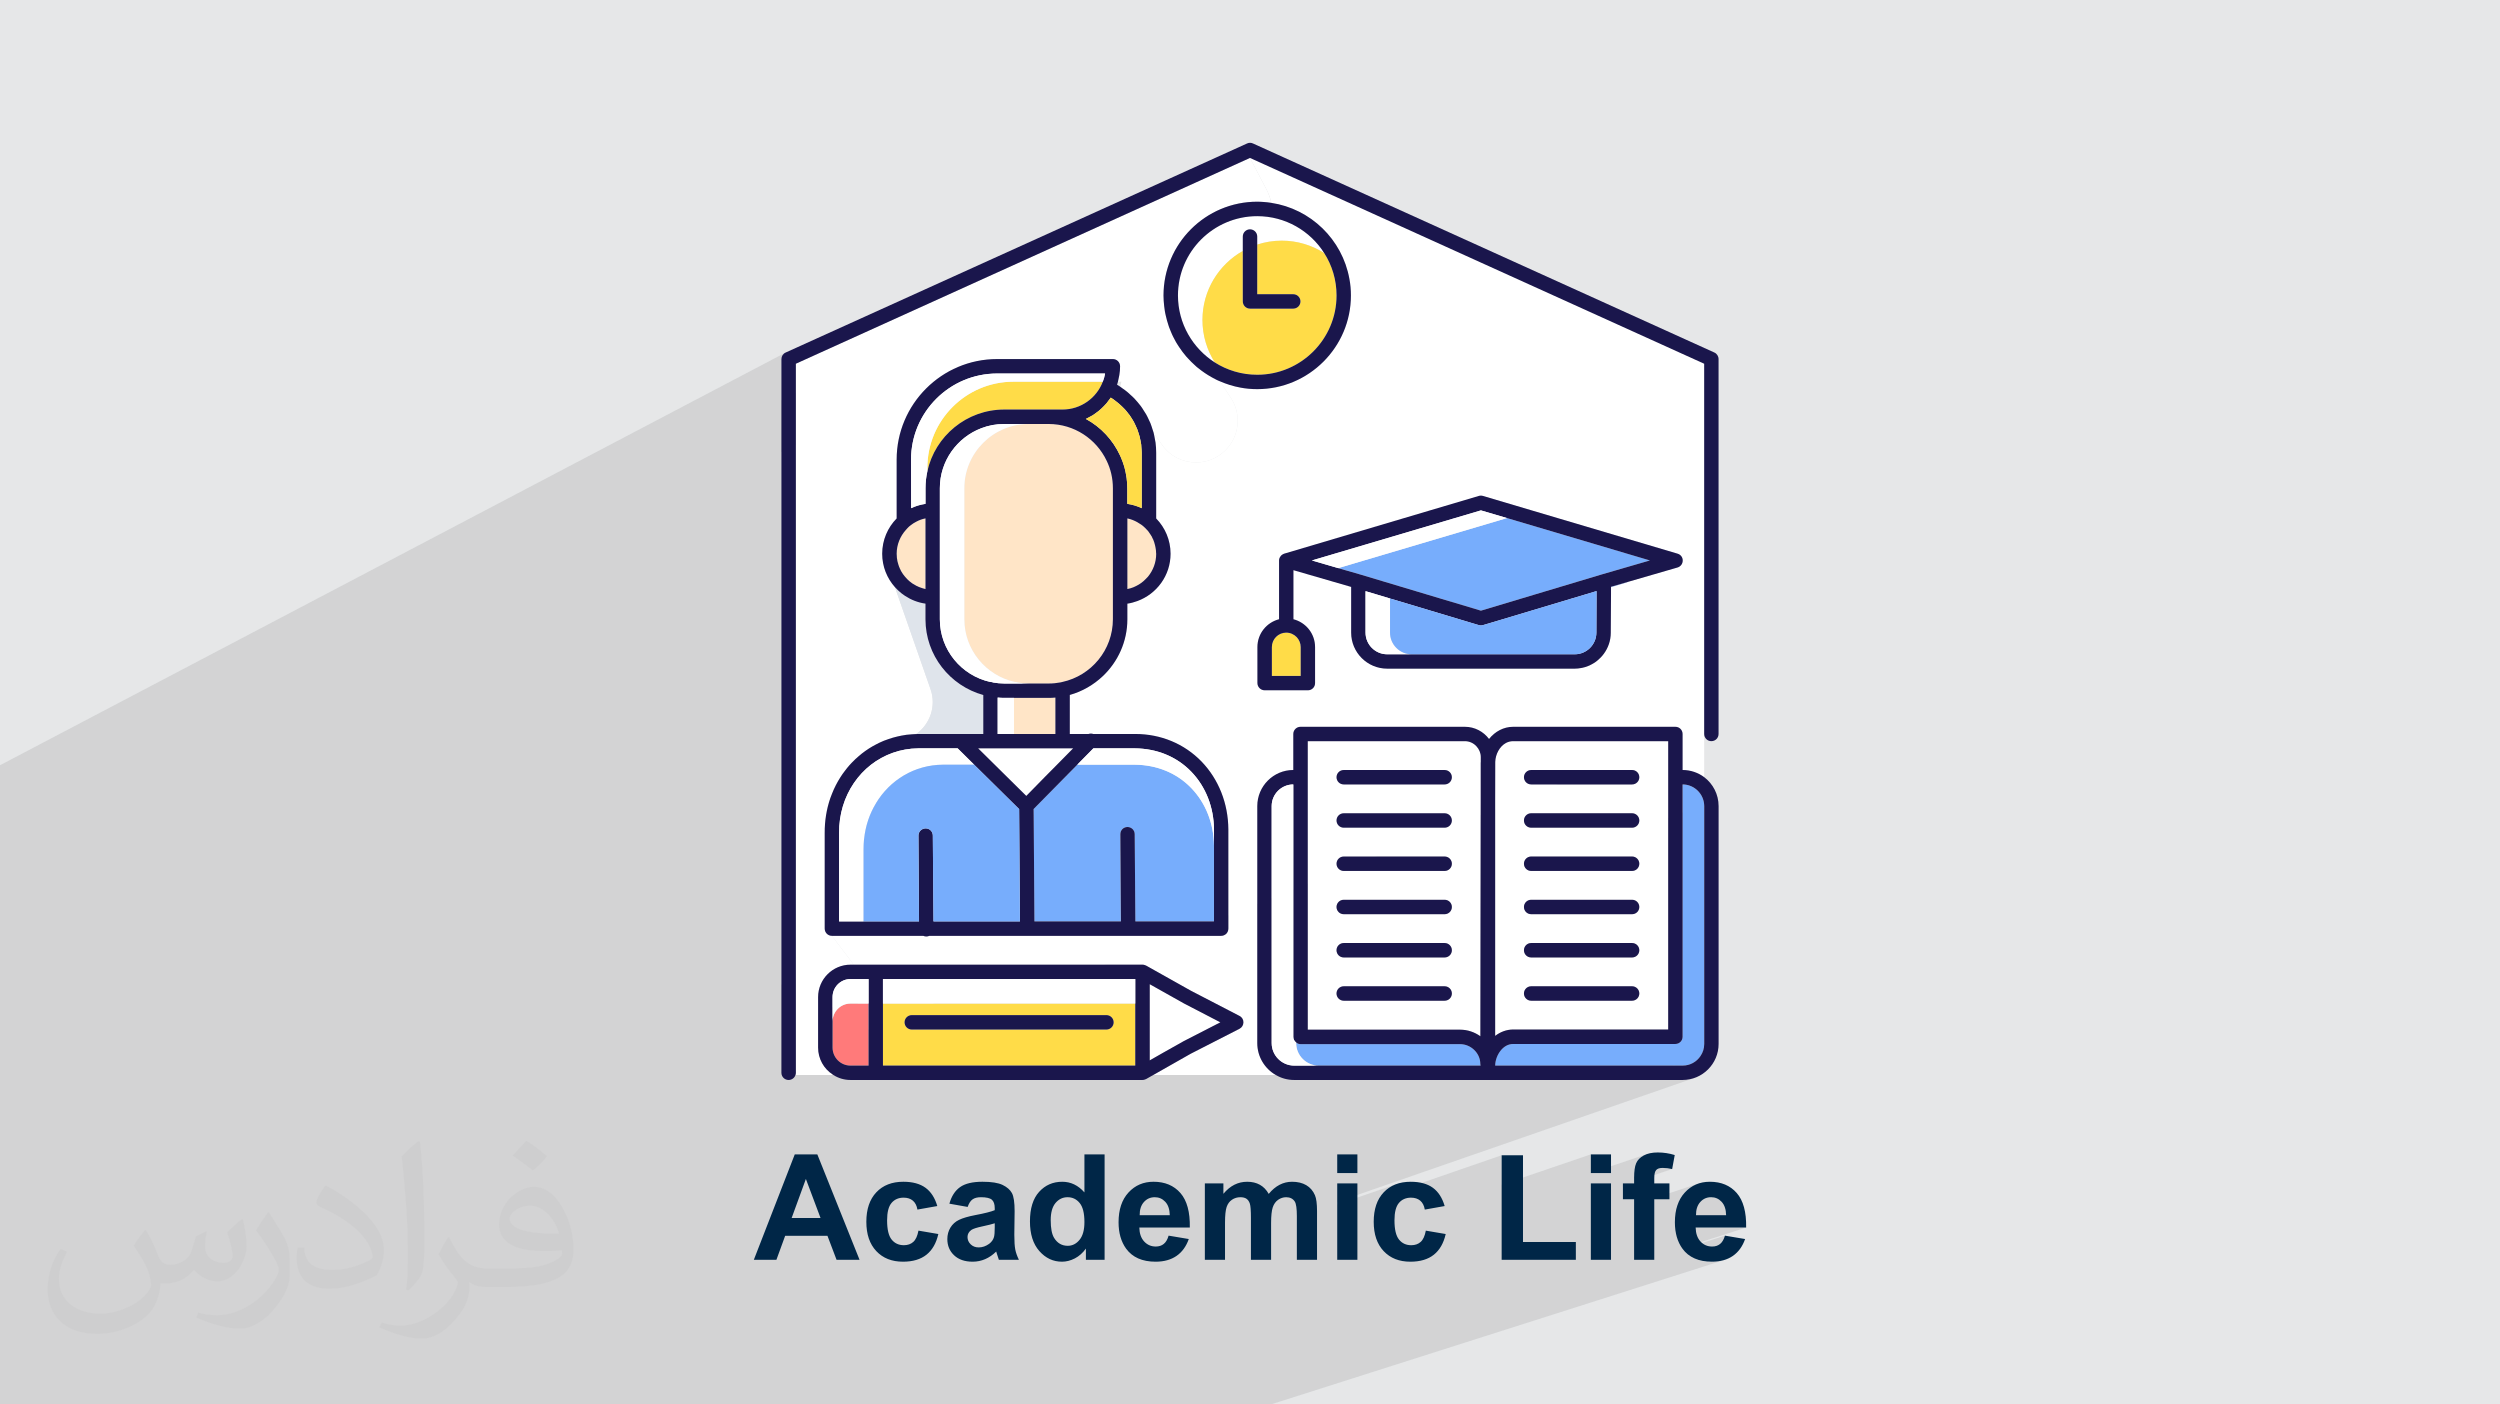 <?xml version="1.0" encoding="UTF-8"?>
<!DOCTYPE svg PUBLIC "-//W3C//DTD SVG 1.0//EN" "http://www.w3.org/TR/2001/REC-SVG-20010904/DTD/svg10.dtd">
<!-- Creator: CorelDRAW -->
<svg xmlns="http://www.w3.org/2000/svg" xml:space="preserve" width="94.192mm" height="52.917mm" version="1.0" style="shape-rendering:geometricPrecision; text-rendering:geometricPrecision; image-rendering:optimizeQuality; fill-rule:evenodd; clip-rule:evenodd"
viewBox="0 0 9404.92 5283.66"
 xmlns:xlink="http://www.w3.org/1999/xlink"
 xmlns:xodm="http://www.corel.com/coreldraw/odm/2003">
 <defs>
  <style type="text/css">
   <![CDATA[
    .fil3 {fill:#002647;fill-rule:nonzero}
    .fil10 {fill:#1A164C;fill-rule:nonzero}
    .fil6 {fill:#77ADFC;fill-rule:nonzero}
    .fil5 {fill:#DFE4EB;fill-rule:nonzero}
    .fil9 {fill:#FF7A7A;fill-rule:nonzero}
    .fil7 {fill:#FFDC48;fill-rule:nonzero}
    .fil8 {fill:#FFE5C7;fill-rule:nonzero}
    .fil4 {fill:white;fill-rule:nonzero}
    .fil2 {fill:#373435;fill-opacity:0.031}
    .fil1 {fill:#2B2A29;fill-opacity:0.102}
    .fil0 {fill:#E6E7E8}
   ]]>
  </style>
 </defs>
 <g id="Layer_x0020_1">
  <polygon class="fil0" points="-0,0 9404.92,0 9404.92,5283.66 -0,5283.66 "/>
  <path class="fil1" d="M2552.83 5283.66l-15.33 0 -15.21 0 -34.23 0 -19.52 0 -20.05 0 -22.31 0 -20.95 0 -15.35 0 -14.15 0 -8.75 0 -22.64 0 -29.03 0 -7.14 0 -0.26 0 -5.64 0 -70.27 0 -27.61 0 -26.06 0 -21.82 0 -14.56 0 -53.02 0 -38.29 0 -57.24 0 -49.41 0 -63.45 0 -15.91 0 -6.04 0 -14.41 0 -67.56 0 -7.86 0 -25.75 0 -1.93 0 -0.27 0 -33.28 0 -21.66 0 -15.24 0 -8.32 0 -44.69 0 -56.83 0 -31.05 0 -4.72 0 -19.56 0 -35.38 0 -18.84 0 -47.72 0 -1.93 0 -29.59 0 -42.94 0 -27.17 0 -45.13 0 -36.08 0 -6.16 0 -74.84 0 -326.88 0 -141.7 0 -110.67 0 -441.59 0 -58.7 0 -37.37 0 -0.17 0 -1.85 0 -4.08 0 -0.13 0 -0.03 0 -16.55 0 0 -30.97 0 -1.79 0 -7.26 0 -25.54 0 -26.42 0 -7.47 0 -111.11 0 -142.29 0 -1751.34 0 -0.21 0 -3.91 0 -33.42 0 -3.72 0 -18.66 0 -91.96 0 -0.01 0 -134.72 0 -14.02 2955.59 -1552.63 -3.51 1.87 -3.14 2.32 -2.73 2.73 -2.3 3.08 -1.84 3.35 -1.36 3.59 -0.83 3.76 -0.28 3.87 0 155.56 1762.75 -912.21 0.02 -0.01 61.45 117.04 11.94 23.06 7.97 15.39 4.28 8.27 0.86 1.68 -1849.27 940.65 0 2003.86 138 -57.59 0.01 1.21 0.01 3.5 0 5.8 0.01 8.1 0 10.39 0.01 12.69 0 14.98 0.01 17.26 0 19.56 0.01 21.86 0 24.13 0 25.83 109.48 -44.87 6.29 -2.51 6.34 -1.38 6.35 -0.1 6.29 1.31 6.19 2.86 6.05 4.55 5.84 6.38 5.6 8.35 5.3 10.45 4.95 12.71 4.55 15.09 4.11 17.62 3.61 20.28 1.77 13.29 240.95 -97.24 55.51 -18.1 59.72 -13.22 62.8 -8.69 64.72 -4.48 65.49 -0.63 65.1 2.9 10.17 0.97 2390.72 -953.01 0.01 4.3 0.02 12.81 0.01 21.32 0.01 29.8 0.01 38.32 0.02 46.81 0.01 55.31 0.01 63.81 0 20.67 135.44 -52.42 0 3.52 0.01 10.58 0.01 17.62 0 24.68 0.01 31.72 0.01 38.77 0 45.83 0.01 52.87 0 59.92 0.01 66.97 0 74.02 0 81.07 0.01 88.12 0 95.17 0 102.21 0 109.26 0.01 0 -0.22 5.98 -0.65 5.87 -1.06 5.72 -1.47 5.58 -1.84 5.41 -2.21 5.22 -2.57 5.03 -2.9 4.81 -107.65 37.67 7.43 0 97.91 -34.26 -5.91 7.48 -6.75 6.71 -7.5 5.87 -8.18 4.96 -8.78 3.97 -170.19 59.44 141.11 0 13.82 -0.7 13.43 -2.06 12.97 -3.34 -1339.41 464.76 0 10 219 -75.9 -12.29 5.58 -11.46 6.82 -10.62 8.07 -9.8 9.32 -4.54 5.09 -4.25 5.33 -3.95 5.58 -1.83 2.91 458.3 -158.3 0 111.05 335.53 -114.38 0 70.19 210.14 -71.04 -5.74 2.29 -5.39 2.63 -4.98 2.91 -4.58 3.13 -4.17 3.32 -3.77 3.53 -3.36 3.74 -2.96 3.96 -2.55 4.17 -2.14 4.39 -1.82 4.75 -1.58 5.34 -1.33 5.91 -1.09 6.49 -0.85 7.06 -0.61 7.64 -0.36 8.21 -0.07 5.43 92.91 -31.16 3.18 -0.85 3.46 -0.61 3.76 -0.36 4.07 -0.12 4.31 0.07 4.36 0.21 4.39 0.34 4.45 0.48 4.48 0.61 4.53 0.75 4.57 0.87 4.61 1.01 -143.16 47.9 0 5.92 -42.1 14.08 0 45.73 42.1 0 0 20.92 245.02 -81.14 -12.1 4.43 -11.48 5.69 -10.86 6.97 -10.24 8.24 -9.63 9.51 -4.51 5.17 -4.22 5.42 -3.92 5.67 -3.64 5.9 -3.34 6.16 -3.07 6.39 -2.77 6.64 -2.48 6.88 -2.19 7.12 -0.45 1.74 112.26 -36.89 5.52 -1.43 5.8 -0.85 6.06 -0.29 5.7 0.27 5.47 0.81 5.26 1.34 5.03 1.89 4.81 2.43 4.59 2.97 4.37 3.5 4.16 4.05 3.8 4.54 3.32 5.04 2.85 5.55 2.36 6.04 1.89 6.54 1.4 7.04 0.92 7.53 0.45 8.03 -189.91 61.75 1.18 7.07 0.4 1.64 73.69 -23.93 189.96 0 -240.84 77.63 1.22 1.85 1.55 1.99 158.32 -51 -1.65 5.21 -1.84 4.84 -2.01 4.47 -2.21 4.09 -2.39 3.72 -2.58 3.35 -2.76 2.99 -2.96 2.61 -3.11 2.27 -3.28 1.98 -3.46 1.67 -3.65 1.36 -105.14 33.75 3.38 2.55 6.17 4.02 6.47 3.63 6.78 3.27 7.08 2.87 7.4 2.49 7.69 2.11 8 1.73 8.3 1.34 8.61 0.96 8.91 0.58 9.22 0.19 11.56 -0.34 11.07 -1.03 10.59 -1.71 10.1 -2.38 -1703.3 542.66 -181.46 0 -66.39 0 -15.03 0 -13.63 0 -42.13 0 -81.04 0 -51.45 0 -19.34 0 -6.8 0 -45.81 0 -202.42 0 -58 0 -54.25 0 -51.77 0 -11.52 0 -57.33 0 -38.2 0 -59.13 0 -65.01 0 -15.94 0 -22 0 -29.35 0 -55.24 0 -24.12 0 -22.43 0 -12.85 0 -49.85 0 -8.09 0 -10.11 0 -0.38 0 -60.38 0 -70.79 0 -34.94 0 -18.59 0 -14 0 -22.9 0 -70.79 0 -83.2 0 -7.73 0 -70.8 0 -20.48 0 -74.11 0 -26.24 0 -6.28 0 -13.22 0 -121.52 0 -0.35 0 -11.76 0 -22.39 0 -4.64 0 -0.86 0 -5.5 0 -25.83 0 -15.81 0 -2.9 0 -16.77 0 -6.47 0 -26.11 0 -0.92 0 -0.01 0zm3627.09 -1274.98l0.01 0 231.3 -81.31 -0.01 0 -231.3 81.31z"/>
  <path class="fil2" d="M548.54 4627.69c17.95,27.21 29.6,53.36 40.96,82.43 8.45,16.91 12.93,48.09 52.57,48.09 11.61,0 28.28,-3.42 43.06,-11.61 16.63,-8.73 29.32,-21.94 35.94,-42l15.85 -53.36 38.57 -19.02 2.64 2.64c-5.27,20.09 -6.59,39.36 -6.59,54.43 0,44.63 38.57,61.56 69.22,61.56 17.95,0 34.09,-8.73 34.09,-25.11 0,-21.13 -8.98,-57.06 -20.62,-89.29 17.95,-17.95 35.94,-35.94 56.53,-50.47l3.17 1.6c8.98,38.04 14,75.56 14,100.66 0,24.57 -10.83,51.79 -19.81,69.49 -18.49,34.87 -51.25,62.62 -90.87,62.62 -30.1,0 -63.65,-15.07 -86.66,-43.06l-1.32 0c-21.66,26.96 -55.22,51.25 -108.86,51.25l-16.63 0c-2.64,35.41 -10.29,60.49 -21.94,82.95 -31.95,62.34 -126.81,106.47 -216.1,106.47 -124.17,0 -186.51,-71.59 -186.51,-166.96 0,-58.91 19.27,-113.6 48.88,-152.42l24.29 10.04c-18.49,35.41 -30.91,68.68 -30.91,101.45 0,89.29 72.66,131.83 156.4,131.83 77.68,0 173.83,-49.41 191.28,-106.72 -6.59,-62.62 -30.1,-91.93 -66.04,-148.99 10.83,-19.02 24.83,-38.04 42.28,-58.38l3.17 0 0 0 0 0 -0.02 -0.09zm1432.13 -336.04c26.15,16.39 51.79,35.66 76.87,57.85 -14,19.81 -31.45,37.79 -53.11,53.64 -25.11,-20.34 -50.19,-37.79 -75.84,-56.27 17.42,-19.55 34.62,-38.29 52.04,-55.22l0 0 0 0 0 0 0 0 0 0 0.03 0zm13.47 244.11c-42.28,0 -76.87,27.75 -76.87,48.34 0,44.13 84.53,57.85 185.72,57.31 -12.68,-51.79 -57.06,-105.68 -108.86,-105.68l0.01 0.03zm-94.86 236.19c54.96,0 103.04,-1.6 139.74,-10.83 40.96,-10.29 75.56,-30.91 75.56,-45.17 0,-3.7 0,-8.19 -1.32,-11.89 -22.98,2.11 -49.41,2.11 -72.38,2.11 -74.49,0 -131.55,-16.91 -154.02,-58.66 -5.55,-11.61 -9.51,-24.57 -9.51,-39.36 0,-40.43 17.42,-79.79 48.09,-107 25.61,-22.45 53.89,-36.44 82.67,-36.44 52.04,0 93.51,41.75 122.57,107.54 15.85,35.94 26.68,77.4 26.68,129.72 0,34.87 -9.51,64.19 -31.17,85.85 -40.43,39.11 -114.92,53.89 -229.04,53.89l-51.79 0 0 0 -13.47 0c-28.28,0 -48.62,-5.02 -64.72,-17.42l-2.64 0c0.79,6.59 1.32,12.93 1.32,19.02 0,25.61 -8.45,58.38 -25.61,84.53 -50.72,75.3 -105.68,108.04 -153.24,108.04 -48.09,0 -107,-18.49 -160.11,-42.54l9.51 -18.49c17.17,7.13 40.96,11.89 73.7,11.89 85.85,0 198.66,-82.43 212.66,-163 -3.17,-6.59 -8.98,-15.32 -17.17,-24.57 -25.11,-29.85 -40.96,-54.68 -55.75,-80.83 12.68,-25.11 24.29,-45.17 35.13,-63.4l4.49 -0.53c36.72,74.77 69.99,117.55 144.23,117.55l11.61 0 0 0 53.89 0 0 0 0 0 0 0 0 0 0 0 0.09 0.01zm-371.98 79c6.34,-34.34 6.87,-72.91 6.87,-108.86l0 -53.36c0,-99.6 -12.68,-244.36 -22.98,-338.68 17.95,-19.27 43.06,-42 62.87,-57.31l5.81 1.6c13.47,118.62 16.63,256 16.63,383.06 0,33.3 -1.32,65.79 -4.49,89.55 -1.85,30.1 -19.27,52.83 -56.53,87.7l-8.19 -3.7zm-382.8 -157.19c1.85,46.77 24.83,83.49 105.15,83.49 49.93,0 92.19,-12.93 138.96,-35.13 8.45,-3.7 12.93,-8.73 12.93,-12.93 0,-29.32 -22.45,-68.15 -60.23,-103.55 -36.72,-33.3 -85.34,-62.62 -130.76,-82.18 -15.6,-6.59 -20.62,-13.47 -20.62,-20.09 0,-13.47 17.95,-41.75 32.77,-62.09l5.02 -0.53c52.04,27.21 110.17,67.64 153.24,112.53 39.11,41.47 63.4,83.49 63.4,129.19 0,33.81 -10.29,65.51 -26.96,95.11 -57.06,28.79 -117.83,50.72 -178.06,50.72 -73.17,0 -123.1,-34.34 -123.1,-114.92 0,-8.73 0,-22.19 3.17,-39.64l25.11 0 0 0 0 0 0 0 0 0 0 0 -0.02 0zm-132.37 -132.9l45.45 73.45c16.63,27.21 32.23,56.81 32.23,103.55l0 59.7c0,48.34 -30.91,100.13 -80.83,151.38 -39.11,34.62 -73.7,49.41 -105.68,49.41 -47.55,0 -101.98,-14.79 -164.85,-41.75l7.13 -18.49c19.81,5.27 42.79,9.77 71.06,9.77 90.36,-0.53 182.8,-66.57 225.08,-147.15 5.02,-9.26 6.87,-17.95 6.87,-24.04 0,-9.26 -5.02,-19.55 -8.98,-28.79 -22.98,-43.31 -48.62,-82.95 -76.87,-119.68 14.79,-23.25 29.6,-45.7 45.7,-67.9l3.7 0.53 0 0 0 0 0 0 0 0 0 0 -0.02 0.01z"/>
  <g id="_2502192246096">
   <path class="fil3" d="M3233.59 4739.27l-86.49 0 -34.25 -90.28 -159.05 0 -32.95 90.28 -84.92 0 153.97 -396.56 84.83 0 158.86 396.56zm-146.77 -157.29l-55.11 -146.77 -53.54 146.77 108.65 0zm439.29 -44.86l-74.78 13.29c-2.49,-14.86 -8.21,-26.03 -17.16,-33.6 -8.96,-7.48 -20.49,-11.26 -34.71,-11.26 -18.92,0 -34.06,6.55 -45.32,19.66 -11.26,13.11 -16.89,34.99 -16.89,65.72 0,34.16 5.72,58.25 17.17,72.38 11.44,14.12 26.77,21.13 45.96,21.13 14.4,0 26.22,-4.15 35.36,-12.36 9.24,-8.22 15.7,-22.35 19.48,-42.47l74.77 12.74c-7.75,34.34 -22.62,60.28 -44.58,77.81 -21.97,17.53 -51.41,26.31 -88.44,26.31 -41.9,0 -75.42,-13.29 -100.34,-39.79 -25.01,-26.58 -37.47,-63.32 -37.47,-110.3 0,-47.54 12.55,-84.46 37.57,-110.95 25.01,-26.5 58.89,-39.7 101.63,-39.7 34.9,0 62.68,7.58 83.35,22.63 20.59,15.05 35.36,37.93 44.4,68.77zm114.18 3.32l-68.68 -12.19c7.76,-28.06 21.15,-48.83 40.07,-62.31 18.92,-13.47 47.07,-20.22 84.36,-20.22 33.88,0 59.17,3.97 75.79,12 16.52,8.04 28.25,18.19 34.99,30.56 6.74,12.36 10.15,34.98 10.15,68.03l-1.11 88.61c0,25.21 1.2,43.85 3.6,55.86 2.4,11.99 6.92,24.83 13.56,38.49l-75.33 0c-1.94,-4.99 -4.42,-12.37 -7.28,-22.16 -1.21,-4.52 -2.13,-7.48 -2.69,-8.86 -12.92,12.73 -26.77,22.24 -41.54,28.61 -14.77,6.37 -30.45,9.61 -47.17,9.61 -29.45,0 -52.71,-8.04 -69.68,-24.09 -16.99,-15.98 -25.48,-36.28 -25.48,-60.84 0,-16.15 3.87,-30.64 11.63,-43.37 7.75,-12.65 18.55,-22.44 32.58,-29.18 13.94,-6.73 34.06,-12.64 60.37,-17.71 35.45,-6.65 60.09,-12.93 73.76,-18.65l0 -7.66c0,-14.78 -3.6,-25.29 -10.8,-31.66 -7.29,-6.28 -20.95,-9.42 -40.99,-9.42 -13.57,0 -24.09,2.68 -31.66,8.12 -7.66,5.36 -13.75,14.87 -18.46,28.44zm101.92 61.48c-9.7,3.23 -25.11,7.1 -46.25,11.63 -21.05,4.51 -34.9,8.95 -41.36,13.19 -9.88,7.11 -14.86,15.98 -14.86,26.78 0,10.7 3.96,19.84 11.91,27.6 7.93,7.75 17.99,11.62 30.27,11.62 13.66,0 26.76,-4.51 39.23,-13.47 9.14,-6.93 15.23,-15.24 18.09,-25.2 1.94,-6.46 2.96,-18.83 2.96,-37.01l0 -15.14zm413.25 137.35l-70.33 0 0 -42.19c-11.72,16.43 -25.66,28.71 -41.63,37.01 -15.98,8.22 -32.13,12.37 -48.38,12.37 -33.13,0 -61.48,-13.29 -85.1,-39.97 -23.54,-26.68 -35.36,-63.78 -35.36,-111.51 0,-48.74 11.44,-85.84 34.43,-111.23 22.99,-25.38 51.97,-38.03 87.05,-38.03 32.12,0 60,13.39 83.44,40.07l0 -143.08 75.88 0 0 396.56zm-202.7 -149.26c0,30.73 4.24,52.98 12.65,66.74 12.27,19.94 29.35,29.9 51.31,29.9 17.44,0 32.31,-7.47 44.49,-22.43 12.28,-14.96 18.37,-37.2 18.37,-66.93 0,-33.14 -5.91,-56.95 -17.81,-71.53 -11.91,-14.59 -27.05,-21.88 -45.6,-21.88 -18,0 -33.05,7.2 -45.23,21.6 -12.09,14.4 -18.18,35.91 -18.18,64.52zm443.53 58.43l75.89 12.74c-9.7,27.78 -25.11,48.92 -46.07,63.5 -21.04,14.5 -47.35,21.79 -78.83,21.79 -49.93,0 -86.95,-16.35 -110.85,-49.02 -18.93,-26.22 -28.44,-59.26 -28.44,-99.23 0,-47.63 12.46,-85.01 37.29,-111.97 24.83,-27.05 56.3,-40.53 94.34,-40.53 42.65,0 76.33,14.13 101.08,42.38 24.64,28.25 36.46,71.54 35.36,129.87l-189.97 0c0.55,22.53 6.64,40.06 18.37,52.61 11.63,12.56 26.21,18.84 43.56,18.84 11.91,0 21.88,-3.24 29.91,-9.7 8.12,-6.46 14.21,-16.89 18.36,-31.29zm4.43 -76.98c-0.55,-22.07 -6.18,-38.86 -16.98,-50.31 -10.8,-11.53 -23.91,-17.25 -39.41,-17.25 -16.52,0 -30.19,6.09 -40.99,18.18 -10.8,12.09 -16.07,28.62 -15.88,49.39l113.26 0zm131.9 -119.63l69.78 0 0 39.23c25.02,-30.18 54.84,-45.33 89.45,-45.33 18.36,0 34.33,3.79 47.82,11.36 13.56,7.57 24.64,19.01 33.23,34.34 12.64,-15.33 26.3,-26.77 40.89,-34.34 14.59,-7.57 30.18,-11.36 46.8,-11.36 21.05,0 38.86,4.25 53.54,12.84 14.58,8.58 25.47,21.13 32.67,37.74 5.26,12.19 7.86,32.04 7.86,59.45l0 183.51 -75.89 0 0 -164.03c0,-28.53 -2.59,-46.89 -7.84,-55.11 -7.02,-10.8 -17.91,-16.25 -32.49,-16.25 -10.62,0 -20.68,3.23 -30.1,9.69 -9.32,6.56 -16.15,16.07 -20.3,28.53 -4.15,12.56 -6.18,32.3 -6.18,59.35l0 137.82 -75.89 0 0 -157.29c0,-27.88 -1.39,-45.97 -4.06,-54 -2.68,-8.13 -6.83,-14.22 -12.55,-18.18 -5.63,-3.97 -13.38,-5.91 -23.08,-5.91 -11.72,0 -22.25,3.14 -31.57,9.42 -9.42,6.37 -16.06,15.41 -20.12,27.32 -4.06,11.91 -6.09,31.66 -6.09,59.17l0 139.48 -75.89 0 0 -287.44zm498.01 -38.77l0 -70.34 75.88 0 0 70.34 -75.88 0zm0 326.22l0 -287.44 75.88 0 0 287.44 -75.88 0zm404.21 -202.15l-74.77 13.29c-2.5,-14.86 -8.22,-26.03 -17.17,-33.6 -8.95,-7.48 -20.49,-11.26 -34.71,-11.26 -18.92,0 -34.06,6.55 -45.32,19.66 -11.26,13.11 -16.89,34.99 -16.89,65.72 0,34.16 5.73,58.25 17.17,72.38 11.45,14.12 26.77,21.13 45.97,21.13 14.4,0 26.21,-4.15 35.36,-12.36 9.23,-8.22 15.69,-22.35 19.47,-42.47l74.77 12.74c-7.75,34.34 -22.62,60.28 -44.58,77.81 -21.97,17.53 -51.41,26.31 -88.43,26.31 -41.91,0 -75.42,-13.29 -100.34,-39.79 -25.02,-26.58 -37.48,-63.32 -37.48,-110.3 0,-47.54 12.56,-84.46 37.57,-110.95 25.01,-26.5 58.89,-39.7 101.64,-39.7 34.89,0 62.67,7.58 83.34,22.63 20.59,15.05 35.36,37.93 44.4,68.77zm214.34 202.15l0 -393.23 80.31 0 0 326.22 198.83 0 0 67.02 -279.14 0zm335.53 -326.22l0 -70.34 75.88 0 0 70.34 -75.88 0zm0 326.22l0 -287.44 75.88 0 0 287.44 -75.88 0zm120.65 -287.44l42.1 0 0 -21.7c0,-24.18 2.58,-42.28 7.75,-54.19 5.16,-11.99 14.68,-21.69 28.52,-29.17 13.94,-7.48 31.48,-11.25 52.71,-11.25 21.7,0 43.01,3.23 63.88,9.69l-9.7 52.8c-12.37,-2.86 -24.27,-4.33 -35.73,-4.33 -11.25,0 -19.29,2.58 -24.18,7.75 -4.89,5.17 -7.39,15.14 -7.39,29.9l0 20.5 57.05 0 0 59.81 -57.05 0 0 227.64 -75.87 0 0 -227.64 -42.1 0 0 -59.81zm383.81 196.61l75.89 12.74c-9.7,27.78 -25.11,48.92 -46.07,63.5 -21.04,14.5 -47.35,21.79 -78.83,21.79 -49.93,0 -86.96,-16.35 -110.85,-49.02 -18.93,-26.22 -28.44,-59.26 -28.44,-99.23 0,-47.63 12.46,-85.01 37.29,-111.97 24.83,-27.05 56.3,-40.53 94.34,-40.53 42.65,0 76.33,14.13 101.08,42.38 24.64,28.25 36.46,71.54 35.35,129.87l-189.96 0c0.55,22.53 6.64,40.06 18.37,52.61 11.63,12.56 26.21,18.84 43.56,18.84 11.91,0 21.88,-3.24 29.9,-9.7 8.13,-6.46 14.22,-16.89 18.37,-31.29zm4.43 -76.98c-0.55,-22.07 -6.19,-38.86 -16.98,-50.31 -10.8,-11.53 -23.91,-17.25 -39.41,-17.25 -16.52,0 -30.19,6.09 -40.99,18.18 -10.8,12.09 -16.07,28.62 -15.88,49.39l113.26 0z"/>
   <g>
    <path class="fil4" d="M3077.56 3940.88l0 -189.85c0,-67.28 54.68,-121.97 121.96,-121.97l11.37 0c-3.68,-5.83 -7.38,-11.36 -11.67,-16.89l-69.74 -91.55c-15.05,0 -27.03,-12.28 -27.03,-27.34l0 -359.13c-0.31,-46.08 7.07,-90.32 20.89,-130.88 2.15,-5.52 3.99,-11.36 6.45,-16.89 8.6,-22.12 19.35,-43 31.95,-62.67 5.22,-8.3 10.74,-16.29 16.89,-23.96 10.44,-14.14 22.12,-27.35 35.02,-39.63 2.77,-3.08 6.15,-6.15 9.23,-8.61 2.15,-2.15 4.29,-3.99 6.44,-5.83 4.3,-3.99 8.61,-7.38 13.22,-11.06 16.58,-12.9 34.41,-24.57 53.14,-34.1 3.68,-2.15 7.38,-3.99 11.37,-5.84 11.36,-5.52 23.65,-10.44 35.94,-14.44 5.22,-1.84 10.75,-3.68 16.29,-5.22 5.53,-1.54 11.06,-3.07 16.58,-4.3 5.22,-1.23 10.45,-2.46 15.68,-3.37 12.59,-2.46 25.5,-4.3 38.7,-4.91 5.53,-0.62 10.75,-0.62 16.29,-0.93 51.3,-36.25 76.8,-104.14 54.07,-168.96l-133.94 -383.7c-29.8,-33.49 -47.93,-77.42 -47.93,-125.65 0,-51.61 20.89,-98.62 54.38,-132.72l0 -221.49c0,-208.6 169.57,-378.18 377.87,-378.18l435.62 0c15.06,0 27.04,12.29 27.04,27.34 0,11.06 -0.93,21.82 -2.77,32.57 -0.61,3.99 -1.54,7.99 -2.46,11.98 -0.93,4.29 -1.54,8.91 -2.77,13.21l12.9 0c-0.92,6.45 -2.46,12.59 -4.6,18.73 3.07,1.85 5.52,4.3 8.6,6.45 5.84,3.99 11.98,8.3 17.51,12.91 4.3,3.37 8.3,7.37 12.28,11.05 5.22,4.61 10.44,9.22 15.06,14.14 4.3,4.29 7.99,8.91 11.98,13.51 3.99,4.92 7.98,9.53 11.98,14.75 3.98,5.22 7.37,10.75 10.75,16.29 3.37,4.91 6.44,9.53 9.21,14.44 3.69,6.45 6.76,12.9 9.84,19.66 2.16,4.6 4.6,9.22 6.45,13.83 3.08,7.37 5.22,15.05 7.68,22.43 1.24,4.6 3.08,8.91 4.3,13.21l31.03 44.85c30.71,44.54 79.56,67.59 128.72,67.59 39.32,0 78.95,-14.75 109.67,-44.85 53.76,-52.53 62.67,-135.78 21.2,-198.46l-40.55 -61.44c-2.88,-1.27 -5.75,-2.8 -8.64,-4.15 -1.84,-0.86 -3.66,-1.74 -5.49,-2.64 -2.98,-1.45 -5.94,-2.73 -8.92,-4.27 -2.64,-1.45 -5.19,-3.14 -7.83,-4.6 -4.76,-2.65 -9.46,-5.39 -14.07,-8.26 -2.11,-1.3 -4.29,-2.35 -6.36,-3.73 -2.03,-1.27 -3.92,-2.86 -5.92,-4.19 -4.1,-2.79 -8.14,-5.64 -12.12,-8.6 -2.06,-1.53 -4.18,-2.84 -6.23,-4.41 -3.32,-2.55 -6.44,-5.21 -9.6,-7.84 -0.96,-0.79 -1.93,-1.54 -2.87,-2.33 -0.85,-0.73 -1.75,-1.38 -2.6,-2.12 -1.27,-1.11 -2.32,-2.44 -3.56,-3.55 -9.54,-8.49 -18.56,-17.5 -27.12,-26.97 -1.96,-2.16 -4,-4.2 -5.9,-6.42 -9.53,-11.06 -18.24,-22.81 -26.36,-35.01 -0.47,-0.73 -1.1,-1.36 -1.57,-2.09 -2.2,-3.3 -4.16,-6.61 -6.16,-9.91 -1.46,-2.39 -2.97,-4.73 -4.36,-7.16 -2.33,-4.14 -4.65,-8.28 -6.99,-12.42 -1.31,-2.5 -2.46,-5.16 -3.68,-7.74 -1.42,-2.87 -2.79,-5.74 -4.12,-8.65 -0.56,-1.21 -1.16,-2.38 -1.72,-3.58 -1.23,-2.67 -2.13,-5.51 -3.28,-8.2 -2.16,-5.18 -4.34,-10.34 -6.26,-15.65 -0.08,-0.26 -0.21,-0.47 -0.29,-0.73 -0.84,-2.33 -1.45,-4.73 -2.23,-7.06 -3.73,-11.17 -6.9,-22.59 -9.52,-34.22 -0.43,-2.05 -1.09,-3.94 -1.47,-6.03 -0.17,-0.82 -0.3,-1.58 -0.45,-2.38 -0.62,-3.11 -1.24,-6.2 -1.78,-9.33 -0.37,-2.02 -0.74,-4 -1.16,-6.12 -0.62,-3.07 -0.93,-6.45 -1.23,-9.53 -0.16,-1.18 -0.09,-2.46 -0.24,-3.64 -1.5,-13.15 -2.53,-26.44 -2.53,-39.98 0,-194.47 158.21,-352.68 352.68,-352.68 6.45,0 13.21,0.31 19.66,0.62 1.95,0.09 3.8,0.39 5.75,0.53 4.6,0.33 9.17,0.76 13.72,1.27 0.16,0.02 0.33,0.02 0.5,0.05 1.09,0.08 2.18,0.32 3.28,0.46 3.23,0.4 6.43,0.84 9.63,1.32l0 -0.25c-3.38,-17.81 -9.84,-35.02 -18.43,-51.6l-61.45 -117.05 -1708.37 774.17 0 2667.51c0,3.08 -0.62,5.83 -1.54,8.3l140.4 -0.01c0,-0.61 -0.31,-1.23 -0.31,-1.84 -33.18,-21.2 -54.99,-58.99 -54.99,-101.39z"/>
    <g>
     <path class="fil5" d="M4333.13 2018.97c-0.79,-1.57 -1.84,-3.15 -2.89,-4.71 2.53,4.2 4.76,8.59 6.82,13.07 -1.16,-2.86 -2.46,-5.65 -3.93,-8.36z"/>
     <path class="fil5" d="M4293.15 1673.06c0.25,2 0.3,4.05 0.39,6.1 -0.09,-2.07 -0.17,-4.18 -0.35,-6.1 -0.61,-5.53 -1.85,-10.75 -2.77,-16.29l-0.26 0.15c1.08,5.36 2.31,10.65 2.99,16.14l0 0z"/>
     <path class="fil5" d="M3448.67 2204.53c3.07,1.54 5.83,2.77 8.91,3.99 0.09,0.03 0.21,0.07 0.3,0.1 -5.2,-2.11 -10.12,-4.71 -14.99,-7.43 1.98,1.08 3.78,2.34 5.78,3.33l0 0z"/>
     <path class="fil5" d="M4349.35 2083.15c0,32.74 -11.66,62.8 -31.05,86.26 -19.39,23.39 -46.48,40.2 -77.32,46.49 30.72,-6.14 58.06,-23.04 77.41,-46.39 19.36,-23.65 31.03,-53.45 31.03,-86.33 0,-0.65 -0.19,-1.25 -0.2,-1.9 0.01,0.63 0.13,1.24 0.13,1.87l0 0z"/>
     <path class="fil5" d="M4345.34 2051.65c0.59,2.4 1.1,4.82 1.55,7.27 -0.46,-2.46 -0.96,-4.87 -1.55,-7.27z"/>
     <path class="fil5" d="M4326.82 2009.16c-1.85,-2.82 -3.64,-5.67 -5.67,-8.31l-0.31 -0.31c-0.61,-0.92 -1.54,-2.15 -2.15,-3.07 -2.16,-2.46 -4.3,-4.92 -6.76,-7.07 -1.23,-1.54 -2.77,-3.08 -4.3,-4.6 -0.61,-0.93 -1.54,-1.54 -2.46,-2.16 -3.38,-3.68 -7.38,-6.45 -11.36,-9.52 -4.51,-3.31 -9.63,-6.59 -14.75,-9.33 19.32,10.69 35.62,26.04 47.76,44.35l0 0z"/>
     <polygon class="fil5" points="3813.9,2947.65 3679.83,2815.4 4036.84,2815.4 4035.59,2816.67 4036.98,2815.27 3679.69,2815.27 "/>
     <path class="fil5" d="M3422.25 2187.33c3.37,2.77 6.76,5.53 10.44,7.99 1.07,0.73 2.36,1.3 3.47,2.01 -5.12,-3.27 -10.05,-6.79 -14.68,-10.69 0.27,0.22 0.48,0.49 0.76,0.7l0 0z"/>
     <polygon class="fil5" points="3860.94,2994.07 3933.07,2920.76 3860.85,2993.98 "/>
     <path class="fil5" d="M3970.31 2624.18c-8.6,0.93 -16.89,1.24 -25.49,1.24l25.49 -0.01 0 -1.23z"/>
     <path class="fil5" d="M4850.14 2381.17c3.6,0.78 7.07,1.94 10.37,3.4 -3.3,-1.47 -6.76,-2.63 -10.37,-3.4z"/>
     <path class="fil5" d="M3414.26 2180.26c0.31,0.31 0.92,0.61 1.23,0.92 0.74,0.73 1.56,1.38 2.31,2.1 -1.12,-1.01 -2.08,-2.19 -3.17,-3.24l-0.37 0.22z"/>
     <path class="fil5" d="M4878.32 2397.24c9.08,9.71 14.74,22.64 14.74,36.93l0 108.49 -108.34 0 0 0.11 108.45 0 0 -108.45c0,-14.44 -5.83,-27.35 -14.74,-37.17 -5.07,-5.23 -11.08,-9.54 -17.77,-12.53 6.69,3.01 12.68,7.33 17.66,12.62l0 0z"/>
     <path class="fil5" d="M4216.39 3466.24l0.31 0 -1.85 -268.8c0,0.92 -0.61,1.54 -0.3,2.46l1.84 266.35z"/>
     <path class="fil5" d="M4218.28 1724.4c-1.55,-3.75 -3.1,-7.47 -4.79,-11.13 1.71,3.68 3.3,7.38 4.79,11.13z"/>
     <path class="fil5" d="M4238.2 1798.54c-0.31,-2.32 -0.66,-4.6 -1.01,-6.9 0.35,2.3 0.72,4.59 1.01,6.9z"/>
     <path class="fil5" d="M4230.22 1758.77c0.01,0.04 0.01,0.07 0.03,0.11 -0.66,-2.38 -1.36,-4.71 -2.07,-7.07 0.68,2.33 1.36,4.58 2.04,6.96z"/>
     <path class="fil5" d="M3481.5 2215.89c-6.62,-1.35 -12.97,-3.41 -19.21,-5.7 0.18,0.06 0.34,0.12 0.51,0.18 3.08,1.23 6.15,2.16 9.22,3.08 3.08,0.93 6.46,1.85 9.53,2.46l0 -75.88 -0.04 0.02 0 75.85 0 0z"/>
     <path class="fil5" d="M3699.05 2761.19l0 -146.54c-125.35,-34.71 -217.51,-149.3 -217.51,-285.09l0 -58.68c-28.26,-3.99 -54.68,-14.44 -77.72,-29.79 -4.6,-3.08 -8.91,-6.15 -13.21,-9.53 -4.3,-3.37 -8.61,-7.07 -12.59,-11.06 -4,-3.68 -7.68,-7.68 -11.37,-11.67l133.95 383.71c22.73,64.82 -2.77,132.71 -54.07,168.96 2.76,-0.31 5.52,-0.31 8.29,-0.31l244.24 0 0 0z"/>
     <path class="fil4" d="M6411.1 1368.3l-1708.71 -774.17 61.45 117.04c8.6,16.59 15.05,33.8 18.43,51.61l0 0.25c148.64,22.4 267.29,137.85 293.99,285.46 4,20.28 5.84,41.48 5.84,62.97 0,194.16 -158.21,352.38 -352.37,352.38 -21.82,0 -43.01,-1.85 -63.59,-5.84 -26.89,-4.87 -52.56,-13.09 -76.94,-23.71l0.45 0.68 40.55 61.44c41.47,62.68 32.57,145.93 -21.2,198.46 -30.72,30.1 -70.35,44.85 -109.67,44.85 -49.16,0 -98,-23.04 -128.73,-67.59l-31.02 -44.85c2.15,8.6 3.68,17.2 5.22,26.11 0.62,3.68 1.54,7.38 2.15,11.37 1.54,12.59 2.46,25.49 2.46,38.7l0 247.01c33.49,34.41 54.07,81.1 54.07,132.71 0,81.73 -51.91,151.15 -124.72,177.88 -11.98,4.29 -24.57,7.99 -37.78,9.83l0 58.68c0,84.17 -35.64,160.37 -92.47,214.13 -34.72,32.87 -77.11,57.44 -124.12,70.66l0 10.13 0 136.7 7.38 0 62.97 0c5.84,-1.84 11.98,-2.15 17.82,0l158.52 0c95.84,0 184.33,36.87 249.15,103.84 64.2,66.66 100.15,157.29 100.76,255.29l0 372.96c0,7.37 -2.77,14.13 -7.68,19.35 -5.22,4.91 -11.98,7.99 -19.35,7.99l-27.04 0 -296.15 0 -54.07 0 -612.89 0 -54.37 0 -53.46 0c-3.37,1.54 -7.07,2.46 -11.06,2.46l-0.3 0c-3.99,0 -7.68,-0.92 -11.37,-2.46l-224.57 0 -119.2 0 69.74 91.55c4.29,5.52 7.98,11.05 11.67,16.89l1086.91 0 0.61 0c3.08,0 5.84,0.61 8.92,1.84 0.61,0.31 1.22,0.62 2.15,0.93 0.61,0.3 1.23,0.3 1.84,0.61l168.66 94.63 183.09 94.93c8.91,4.6 14.75,13.82 14.44,23.96 0,10.13 -5.53,19.66 -14.75,24.26l-183.71 94.01 -140.7 79.88 461.12 0c-41.79,-23.96 -69.73,-68.82 -69.73,-120.13l0 -891.52c0,-74.97 60.83,-135.79 135.47,-135.79l0 -135.47c0,-15.06 12.29,-27.04 27.04,-27.04l618.41 0c37.16,0 70.04,18.13 90.93,45.78 22.43,-27.96 54.68,-45.78 90.93,-45.78l610.13 0c15.05,0 27.03,11.98 27.03,27.04l0 135.47c30.41,0 58.68,10.14 81.42,27.04l0 -162.51 0 -1392.89 0 0zm-100.15 766.49l-185.25 53.77 -0.95 0.27 -6.84 2.93 -57.34 17.19 0 26 -0.92 145.62c0,29.49 -9.83,56.83 -26.11,78.95 -3.68,4.91 -7.68,9.84 -11.98,14.13 -1.54,1.54 -3.08,3.08 -4.92,4.61 -4.91,4.91 -10.44,9.53 -16.28,13.51 -0.62,0.62 -1.54,0.93 -2.47,1.54 -5.83,3.68 -11.98,7.07 -18.42,10.14 -1.54,0.61 -3.08,1.23 -4.61,1.84 -7.06,3.08 -14.13,5.22 -21.51,6.76 -1.54,0.31 -3.37,0.62 -4.91,0.92 -7.99,1.54 -15.98,2.46 -24.27,2.46l-705.66 0c-74.65,0 -135.47,-60.83 -135.47,-135.47l0 -172.04 -217.2 -62.97 0 184.63c46.69,11.98 81.41,54.07 81.41,104.76l0 135.48c0,15.05 -11.98,27.03 -27.03,27.03l-162.52 0c-15.05,0 -27.33,-12.29 -27.33,-27.34l0 -135.18c0,-50.69 34.71,-92.78 81.41,-104.76l0 -220.89c0,0 0,0 0,-0.31 0,-3.37 0.61,-6.45 1.84,-9.22 0.31,-1.23 0.93,-1.84 1.54,-3.08 0.93,-1.84 2.15,-3.37 3.68,-5.22 0.62,-0.92 1.54,-1.53 2.47,-2.46 1.53,-1.23 3.07,-2.46 4.91,-3.37 1.23,-0.62 2.15,-1.24 3.37,-1.54 0.62,-0.31 0.92,-0.62 1.54,-0.62l732.08 -217.19c5.22,-1.54 10.45,-1.54 15.67,0l732.09 217.19c11.67,3.38 19.65,13.83 19.35,25.81 0,12.29 -7.99,22.74 -19.35,26.11l0 0z"/>
    </g>
    <path class="fil4" d="M4675.38 944.01l0 -54.16c0,-14.99 12.13,-27.12 27.12,-27.12 14.97,0 27.12,12.14 27.12,27.12l0 30.22c29.08,-9.48 60.06,-14.74 92.28,-14.74 58.68,0 113.36,17.2 159.75,46.69 -52.84,-83.56 -146.23,-138.86 -251.91,-138.86 -164.67,0 -298.31,133.64 -298.31,298.3 0,105.99 55.61,199.08 138.86,252.23 -29.5,-46.08 -46.69,-101.08 -46.69,-160.06 0,-111.38 61.25,-208.39 151.78,-259.63l0 0z"/>
    <path class="fil6" d="M3888.59 3068.11l2.77 398.14 325.03 0 -1.85 -266.35c-0.3,-0.92 0.31,-1.54 0.31,-2.46l0 -1.54 -0.31 -57.45c-0.3,-15.05 11.67,-27.34 26.73,-27.34l0.31 0c14.75,0 27.04,11.98 27.04,26.73l2.46 328.4 295.84 0 0 -284.47c-0.61,-83.56 -31.02,-160.99 -85.71,-217.51 -55,-56.83 -129.94,-86.94 -212.28,-87.55l-216.28 -0.01 -164.36 166.82 0.31 24.58z"/>
    <polygon class="fil6" points="5034.19,2137.25 5116.21,2160.91 5571.19,2297.31 6025.87,2160.91 6206.81,2108.37 5669.19,1948.93 "/>
    <polygon class="fil6" points="6060.57,2208.84 6060.57,2208.95 6117.92,2191.75 6124.76,2188.83 6060.57,2207.29 "/>
    <path class="fil7" d="M3321.61 3775.31l0 233.48 949.28 0 0 -233.48 -949.28 0zm840.84 97.69l-732.39 0c-15.05,0 -27.04,-11.98 -27.04,-27.03 0,-15.06 11.99,-27.04 27.04,-27.04l732.39 0c14.75,0 27.04,11.98 27.04,27.04 0,15.05 -12.29,27.03 -27.04,27.03l0 0z"/>
    <path class="fil7" d="M4893.07 2434.17c0,-14.3 -5.67,-27.23 -14.75,-36.92 -4.98,-5.3 -10.97,-9.63 -17.66,-12.63 -0.05,-0.02 -0.1,-0.02 -0.15,-0.04 -3.3,-1.48 -6.77,-2.64 -10.36,-3.41 -3.65,-0.79 -7.44,-1.22 -11.34,-1.22 -29.8,0 -54.08,24.27 -54.08,54.38l0 108.34 108.35 0 0 -108.49z"/>
    <polygon class="fil4" points="4591.11,3845.92 4454.17,3774.99 4325.14,3702.49 4325.14,3989.12 4374.8,3961.01 4453.27,3916.48 "/>
    <path class="fil7" d="M4821.9 905.33c-32.22,0 -63.2,5.27 -92.28,14.74l0 186.76 135.6 0c14.99,0 27.12,12.13 27.12,27.12 0,14.99 -12.13,27.12 -27.12,27.12l-162.72 0c-14.99,0 -27.12,-12.13 -27.12,-27.12l0 -189.93c-90.53,51.23 -151.78,148.25 -151.78,259.63 0,58.98 17.2,113.98 46.7,160.06 46.08,29.18 100.77,46.08 159.44,46.08 164.36,0 298.3,-133.95 298.3,-298.31 0,-58.67 -16.89,-113.36 -46.39,-159.44 -46.39,-29.5 -101.07,-46.7 -159.75,-46.7z"/>
    <path class="fil7" d="M4148.63 1435.91c-23.05,61.13 -82.34,104.75 -151.77,104.75l-219.04 0c-141.32,0 -259.9,99.54 -289.08,232.26l0 -13.22c0,-178.48 145.31,-323.8 323.8,-323.8l336.09 0 0 0.01z"/>
    <polygon class="fil8" points="3970.31,2625.41 3944.82,2625.41 3814.56,2625.41 3814.56,2761.19 3970.31,2761.19 "/>
    <path class="fil8" d="M4318.29 2169.41c19.39,-23.45 31.04,-53.52 31.04,-86.26 0,-0.63 -0.11,-1.24 -0.13,-1.87 -0.1,-7.69 -0.99,-15.11 -2.32,-22.36 -0.45,-2.45 -0.96,-4.87 -1.55,-7.27 -1.87,-7.68 -4.1,-15.2 -7.3,-22.24 -0.24,-0.74 -0.69,-1.37 -0.98,-2.09 -2.06,-4.48 -4.29,-8.87 -6.82,-13.07 -0.18,-0.27 -0.31,-0.54 -0.49,-0.82 -0.85,-1.57 -1.98,-2.84 -2.94,-4.28 -12.14,-18.32 -28.44,-33.66 -47.76,-44.36 -0.1,-0.06 -0.2,-0.14 -0.31,-0.2 -11.67,-6.45 -24.27,-11.67 -37.78,-14.44l0 265.74c30.84,-6.29 57.93,-23.1 77.32,-46.49l0 0z"/>
    <path class="fil8" d="M3944.82 1595.03l-75.89 0c-133.02,0.31 -241.16,108.75 -241.16,241.77l0 215.97 0 276.79c0,115.52 81.42,211.98 189.86,235.94l0.61 0c3.68,0 7.38,0.62 10.75,2.15 13.21,2.16 26.73,3.69 40.86,3.69l74.97 0 0.61 0c15.06,0 30.1,-1.54 44.54,-4.3 2.16,-0.62 4.3,-1.23 6.45,-1.54 108.76,-23.65 190.16,-120.43 190.16,-235.94l0 -492.76c0,-37.17 -8.29,-72.5 -23.65,-103.83 -38.7,-81.42 -121.96,-137.94 -218.11,-137.94l0 0z"/>
    <path class="fil8" d="M3481.5 2140.04l0 -189.75c-20.61,4.2 -39.36,13.3 -55.44,25.7 -1.98,1.55 -4.08,2.94 -5.96,4.58 -4.52,3.88 -8.26,8.55 -12.21,13 -21.31,24 -34.8,55.12 -34.8,89.6 0,7.21 0.79,14.21 1.88,21.12 0.13,0.62 0.11,1.32 0.28,1.93 0.11,0.98 0.35,1.86 0.49,2.82 1.19,6.11 2.85,12.04 4.83,17.82 0.58,1.81 1.21,3.61 1.97,5.42 2.45,6.25 5.17,12.36 8.5,18.12 0.04,0.08 0.07,0.17 0.12,0.24 3.54,6.14 7.65,11.89 12.08,17.37 1.36,1.68 2.87,3.18 4.3,4.78 2.25,2.53 4.66,4.88 7.08,7.24 1.09,1.05 2.05,2.23 3.17,3.24 1.2,1.16 2.39,2.32 3.69,3.35 4.63,3.9 9.57,7.43 14.69,10.69 2.18,1.37 4.43,2.62 6.73,3.87 4.85,2.72 9.78,5.32 14.98,7.43 1.33,0.52 2.86,1.04 4.41,1.56 6.24,2.29 12.59,4.35 19.21,5.7l0 -75.85z"/>
    <path class="fil9" d="M3267.54 3775.31l0 233.48 -67.9 0c-37.47,0 -67.59,-30.4 -67.59,-67.89l0 -97.69c0,-37.48 30.11,-67.9 67.59,-67.9l67.9 0 0 0z"/>
    <path class="fil9" d="M3132.86 4044.11l2.15 0c-0.92,-0.62 -1.84,-0.92 -2.46,-1.85 0,0.62 0.31,1.24 0.31,1.85z"/>
    <path class="fil6" d="M5570.09 4008.79l-609.2 0c-46.7,0 -84.79,-38.09 -84.79,-84.78l0 -2.16c4.61,3.68 10.14,6.15 16.29,6.15l600.29 0c41.16,0 76.18,34.1 76.18,74.34 0,2.16 0.62,4.3 1.23,6.45z"/>
    <path class="fil4" d="M6275.47 3873l0 -1084.72 -583 0c-9.89,0 -18.96,2.49 -27.04,6.79 -24.29,13.02 -39.56,42.63 -40.48,71.19l-0.31 149.61 0 881.08c19.66,-15.05 43,-23.96 67.9,-23.96l582.93 0 0 0.01zm-515.28 -976.23l379.7 0c14.99,0 27.12,12.13 27.12,27.12 0,14.99 -12.14,27.12 -27.12,27.12l-379.7 0c-14.99,0 -27.12,-12.13 -27.12,-27.12 0,-14.99 12.13,-27.12 27.12,-27.12l0 0zm0 162.71l379.7 0c14.99,0 27.12,12.13 27.12,27.12 0,14.99 -12.14,27.12 -27.12,27.12l-379.7 0c-14.99,0 -27.12,-12.13 -27.12,-27.12 0,-14.99 12.13,-27.12 27.12,-27.12l0 0zm0 162.72l379.7 0c14.99,0 27.12,12.13 27.12,27.12 0,14.99 -12.14,27.12 -27.12,27.12l-379.7 0c-14.99,0 -27.12,-12.13 -27.12,-27.12 0,-14.99 12.13,-27.12 27.12,-27.12l0 0zm0 162.72l379.7 0c14.99,0 27.12,12.14 27.12,27.12 0,14.99 -12.14,27.12 -27.12,27.12l-379.7 0c-14.99,0 -27.12,-12.13 -27.12,-27.12 0,-14.98 12.13,-27.12 27.12,-27.12zm0 162.72l379.7 0c14.99,0 27.12,12.14 27.12,27.12 0,14.99 -12.14,27.13 -27.12,27.13l-379.7 0c-14.99,0 -27.12,-12.14 -27.12,-27.12 0,-14.99 12.13,-27.13 27.12,-27.13l0 0zm0 162.71l379.7 0c14.99,0 27.12,12.13 27.12,27.12 0,14.99 -12.14,27.12 -27.12,27.12l-379.7 0c-14.99,0 -27.12,-12.13 -27.12,-27.12 0,-14.98 12.13,-27.12 27.12,-27.12l0 0z"/>
    <path class="fil4" d="M5510.72 2788.28l-591.13 0 0 1085.33 572.95 0c28.53,0 54.9,9.2 76.38,24.51l0.78 -483.52 0.56 -399.03 0 -146.55c0,-0.92 0.31,-1.53 0.31,-2.46l0 -18.43c0,-15.79 -6.28,-30.13 -16.37,-40.89 -10.93,-11.61 -26.33,-18.97 -43.5,-18.97l0.01 0zm-75.96 976.32l-379.68 0c-14.99,0 -27.13,-12.13 -27.13,-27.12 0,-14.98 12.14,-27.12 27.13,-27.12l379.68 0c14.99,0 27.12,12.13 27.12,27.12 0,14.99 -12.13,27.12 -27.12,27.12l0 0zm0 -162.7l-379.68 0c-14.99,0 -27.13,-12.14 -27.13,-27.12 0,-14.99 12.14,-27.13 27.13,-27.13l379.68 0c14.99,0 27.12,12.14 27.12,27.12 0,14.99 -12.13,27.13 -27.12,27.13l0 0zm0 -162.73l-379.68 0c-14.99,0 -27.13,-12.13 -27.13,-27.12 0,-14.98 12.14,-27.12 27.13,-27.12l379.68 0c14.99,0 27.12,12.14 27.12,27.12 0,14.99 -12.13,27.12 -27.12,27.12zm0 -162.72l-379.68 0c-14.99,0 -27.13,-12.13 -27.13,-27.12 0,-14.98 12.14,-27.12 27.13,-27.12l379.68 0c14.99,0 27.12,12.14 27.12,27.12 0,14.99 -12.13,27.12 -27.12,27.12zm0 -162.72l-379.68 0c-14.99,0 -27.13,-12.13 -27.13,-27.12 0,-14.99 12.14,-27.12 27.13,-27.12l379.68 0c14.99,0 27.12,12.13 27.12,27.12 0,14.99 -12.13,27.12 -27.12,27.12l0 0zm0 -162.71l-379.68 0c-14.99,0 -27.13,-12.13 -27.13,-27.12 0,-14.98 12.14,-27.12 27.13,-27.12l379.68 0c14.99,0 27.12,12.14 27.12,27.12 0,14.99 -12.13,27.12 -27.12,27.12l0 0z"/>
    <path class="fil6" d="M6329.7 3900.31l0 0.03c0,14.75 -11.98,27.04 -27.04,27.04l-610.12 0c-39.3,0 -66.92,42.33 -67.89,81.32l0.1 0 37.45 0 667.51 0c44.86,0 81.36,-36.49 81.36,-81.36l0 -894.99c0,-5.59 -0.57,-11.05 -1.65,-16.34 -7.64,-37 -40.5,-64.95 -79.71,-64.96l0 949.15c0,0.04 -0.02,0.06 -0.02,0.1z"/>
    <polygon class="fil4" points="3679.83,2815.4 3813.9,2947.65 3860.85,2993.98 3933.07,2920.76 3972.16,2881.01 4035.59,2816.67 4036.84,2815.4 "/>
    <path class="fil10" d="M2994 1368.3l1708.39 -774.17 1708.71 774.17 0 1392.89c0,15.06 11.98,27.04 27.04,27.04 15.05,0 27.03,-11.98 27.03,-27.04l0 -1410.4c0,-10.44 -6.14,-20.27 -15.67,-24.57l-1735.74 -786.46c-7.06,-3.38 -15.36,-3.38 -22.43,0l-1735.74 786.46c-9.84,4.3 -15.98,14.13 -15.98,24.57l0 2685.03c0,15.06 12.29,27.04 27.03,27.04 11.99,0 22.44,-7.69 25.81,-18.74 0.92,-2.46 1.54,-5.22 1.54,-8.3l0 -2667.51z"/>
    <path class="fil10" d="M4520.36 2865.05c-64.82,-66.98 -153.31,-103.84 -249.15,-103.84l-158.52 0c-5.83,-2.15 -11.98,-1.85 -17.82,0l-70.35 0 0 -146.85c47.01,-13.21 89.4,-37.78 124.12,-70.65 56.83,-53.76 92.47,-129.95 92.47,-214.13l0 -58.68c13.2,-1.85 25.8,-5.53 37.78,-9.83 72.81,-26.73 124.73,-96.16 124.73,-177.88 0,-51.61 -20.59,-98.3 -54.07,-132.71l0 -247.01c0,-13.21 -0.93,-26.11 -2.47,-38.7 -0.61,-3.99 -1.54,-7.69 -2.14,-11.37 -1.55,-8.91 -3.08,-17.51 -5.23,-26.11 -1.23,-4.3 -3.07,-8.6 -4.3,-13.21 -2.46,-7.38 -4.61,-15.06 -7.68,-22.43 -1.85,-4.61 -4.3,-9.22 -6.45,-13.83 -3.08,-6.76 -6.15,-13.21 -9.84,-19.66 -2.77,-4.91 -5.84,-9.53 -9.22,-14.44 -3.37,-5.53 -6.76,-11.06 -10.75,-16.29 -3.99,-5.22 -7.99,-9.84 -11.98,-14.75 -3.99,-4.6 -7.68,-9.22 -11.98,-13.51 -4.61,-4.92 -9.84,-9.53 -15.06,-14.14 -3.98,-3.68 -7.98,-7.68 -12.28,-11.05 -5.53,-4.61 -11.67,-8.92 -17.51,-12.91 -3.08,-2.15 -5.53,-4.6 -8.61,-6.45 -3.68,-2.46 -7.68,-4.91 -11.67,-7.37 1.23,-3.68 2.47,-7.38 3.37,-11.37 1.23,-4.29 1.85,-8.91 2.77,-13.21 0.93,-3.99 1.85,-7.99 2.47,-11.98 1.84,-10.74 2.77,-21.5 2.77,-32.56 0,-15.05 -11.99,-27.34 -27.04,-27.34l-435.61 0c-208.29,0 -377.88,169.57 -377.88,378.18l0 221.49c-33.49,34.1 -54.38,81.11 -54.38,132.72 0,48.23 18.13,92.16 47.93,125.64 3.68,4 7.38,7.99 11.36,11.68 4,3.99 8.3,7.68 12.6,11.05 4.3,3.38 8.6,6.45 13.21,9.53 23.05,15.37 49.47,25.81 77.72,29.8l0 58.67c0,135.79 92.17,250.38 217.51,285.1l0 146.54 -244.24 0c-2.76,0 -5.53,0 -8.3,0.31 -5.52,0.3 -10.74,0.3 -16.28,0.92 -13.21,0.61 -26.12,2.46 -38.72,4.91 -5.21,0.92 -10.43,2.15 -15.66,3.38 -5.53,1.23 -11.06,2.76 -16.58,4.29 -5.54,1.54 -11.06,3.38 -16.29,5.22 -12.29,3.99 -24.58,8.91 -35.96,14.44 -3.98,1.85 -7.68,3.68 -11.36,5.84 -18.74,9.53 -36.55,21.2 -53.14,34.1 -4.61,3.68 -8.92,7.07 -13.21,11.06 -2.16,1.84 -4.3,3.68 -6.45,5.83 -3.08,2.46 -6.46,5.53 -9.22,8.61 -12.91,12.28 -24.58,25.49 -35.03,39.63 -6.14,7.68 -11.67,15.67 -16.89,23.95 -12.6,19.67 -23.34,40.56 -31.95,62.68 -2.46,5.53 -4.3,11.37 -6.45,16.89 -13.83,40.56 -21.2,84.79 -20.89,130.88l0 359.13c0,15.06 11.97,27.34 27.04,27.34l343.77 0c3.68,1.54 7.37,2.46 11.37,2.46l0.3 0c3.99,0 7.68,-0.92 11.06,-2.46l1097.97 0c7.38,0 14.13,-3.07 19.35,-7.99 4.92,-5.22 7.68,-11.97 7.68,-19.35l0 -372.96c-0.62,-97.99 -36.55,-188.62 -100.76,-255.28zm-215.05 -881.4l0.31 0.31c0.93,0.61 1.54,0.92 2.15,1.85 1.54,1.53 3.08,3.07 4.3,4.6 2.46,2.16 4.61,4.61 6.76,7.07 0.62,0.92 1.53,2.15 2.15,3.07l0.32 0.31c1.84,2.77 3.67,5.53 5.52,8.3 0.93,1.54 2.16,2.77 3.07,4.29 0,0.31 0.31,0.62 0.31,0.93 1.23,1.54 2.16,3.08 3.08,4.6 0.31,0.62 0.62,1.24 0.62,1.85 1.23,2.15 2.45,4.3 3.07,6.45 0.31,0.62 0.92,1.54 1.23,2.16 3.08,7.06 5.22,14.44 7.07,22.12 0.61,2.46 1.23,4.91 1.54,7.37 1.54,7.38 2.46,14.75 2.46,22.43 0,0.62 0.31,1.23 0.31,1.85 0,32.87 -11.68,62.67 -31.03,86.33 -2.46,3.07 -5.23,5.83 -7.99,8.29 -10.44,11.06 -23.04,20.28 -36.55,26.73 -6.76,3.68 -14.13,6.45 -21.51,8.61 -3.68,0.92 -7.37,1.84 -11.36,2.77l0 -265.74c13.51,2.77 26.1,7.98 37.78,14.44 0,0 0,0 0.31,0.3 4.6,2.46 9.53,5.53 13.82,8.61 0.31,0.31 0.62,0.31 0.92,0.62 3.99,3.07 7.99,5.83 11.37,9.52l0 0zm-134.56 -477.1c0.61,-0.61 1.23,-1.54 1.84,-2.46 0.62,-0.92 1.24,-1.85 1.85,-2.46 0.61,-0.93 1.23,-1.85 2.15,-2.77 0.62,-0.92 1.24,-1.85 2.16,-3.08 3.98,2.46 7.99,4.91 11.67,7.69 1.54,0.92 2.77,1.84 3.99,3.07 1.23,0.93 2.16,1.85 3.38,2.77 3.68,2.77 7.36,5.53 10.74,8.61 1.85,1.53 3.38,3.07 5.23,4.6 2.15,2.16 4.6,3.99 6.75,6.15 0.61,0.61 1.55,1.53 2.15,2.15 2.78,2.77 5.53,5.22 7.99,7.99l0.31 0c3.38,3.68 6.46,7.68 9.53,11.36 1.54,1.85 3.07,3.99 4.61,6.15 1.84,1.84 3.37,3.99 4.91,5.83 2.77,3.99 5.22,7.99 7.68,11.98 0.31,0.93 0.93,1.85 1.54,2.46 2.15,3.69 4.3,7.07 6.45,10.75 1.53,3.38 3.07,6.45 4.6,9.84 0.62,0.92 0.93,1.84 1.54,2.77 0.31,0.92 0.93,2.15 1.24,3.07 1.84,3.99 3.68,7.68 5.22,11.67 1.54,4 2.77,8.3 4.29,12.6 1.54,5.22 3.69,10.44 4.92,15.98 0.62,2.15 0.92,4.3 1.23,6.45 0.62,2.15 0.92,3.99 1.53,6.14 0,0.31 0,0.62 0.32,0.93 0.91,5.53 2.15,10.74 2.76,16.28 0,1.85 0,3.99 0.31,6.15 0,1.53 0,3.07 0.31,4.6 0.3,6.45 1.23,12.9 1.23,19.66l0 208.29c-16.9,-7.99 -35.03,-13.52 -54.38,-16.29l0 -58.67c0,-12.9 -0.93,-25.81 -2.47,-38.4 -0.3,-2.16 -0.91,-4.61 -1.23,-6.76 -1.53,-11.06 -3.98,-22.12 -6.76,-32.87 -0.61,-2.16 -1.54,-4.61 -2.15,-7.07 -2.77,-9.22 -6.14,-18.43 -9.83,-27.34 -1.54,-3.68 -3.08,-7.38 -4.92,-11.06 -27.03,-58.37 -72.19,-106.91 -128.42,-137.32 2.77,-1.23 5.53,-3.08 8.3,-4.3 3.99,-2.15 7.99,-4.3 11.98,-6.45 1.54,-0.92 3.08,-1.54 4.61,-2.46 3.37,-2.15 6.45,-4.3 9.53,-6.45 0.3,-0.62 0.92,-0.92 1.54,-1.23 3.98,-3.08 7.98,-5.84 11.97,-8.92 1.85,-1.54 3.38,-2.77 4.91,-4.29 1.54,-1.54 3.38,-2.77 4.92,-4.3 3.68,-3.37 7.38,-7.07 10.74,-10.44 0.31,-0.31 0.31,-0.62 0.62,-0.62 0,-0.3 0.31,-0.3 0.31,-0.61 2.77,-2.77 5.22,-5.53 7.99,-8.3 2.77,-3.68 5.53,-7.38 8.3,-11.06l0 0zm-689.08 709.36l-0.31 0c-3.08,-0.62 -6.14,-1.54 -9.22,-2.47 -3.08,-0.92 -6.14,-1.84 -9.22,-3.07 -0.31,0 -0.31,0 -0.62,-0.31 -1.54,-0.3 -3.07,-0.92 -4.29,-1.53 -0.31,0 -0.31,0 -0.31,0 -3.08,-1.24 -5.84,-2.47 -8.91,-4 -2.16,-0.92 -4,-2.15 -5.84,-3.37 -2.46,-1.23 -4.61,-2.46 -6.76,-3.99 -1.23,-0.62 -2.46,-1.23 -3.37,-1.85 -0.93,-0.61 -1.85,-1.23 -2.46,-1.84 -2.77,-1.85 -5.53,-3.99 -8,-6.15 -0.3,-0.3 -0.61,-0.61 -0.91,-0.61 -1.24,-1.23 -2.47,-2.16 -3.69,-3.38 -0.62,-0.92 -1.54,-1.54 -2.15,-2.15 -0.31,-0.31 -0.93,-0.62 -1.23,-0.93 -2.46,-2.46 -4.61,-4.91 -6.77,-7.37 -1.53,-1.85 -3.07,-3.08 -4.29,-4.91 -2.47,-2.77 -4.3,-5.53 -6.45,-8.3 -2.16,-3.08 -4,-5.84 -5.53,-8.91l-0.31 0c0,-0.31 0,-0.31 0,-0.31 -1.23,-2.15 -2.46,-3.99 -3.07,-6.15 -0.31,-0.3 -0.62,-0.92 -0.62,-1.23 -1.54,-3.07 -3.07,-5.83 -3.99,-8.91 -0.31,-0.61 -0.61,-1.23 -0.92,-1.85 -0.62,-1.84 -1.23,-3.68 -1.85,-5.52 -0.3,-0.93 -0.92,-1.85 -0.92,-2.77 -1.23,-3.08 -1.85,-6.45 -2.77,-9.84 0,-0.3 -0.3,-0.61 -0.3,-0.92 -0.62,-1.23 -0.62,-2.77 -0.93,-4.3 0,-0.92 -0.31,-1.85 -0.31,-2.77 -0.3,-0.61 -0.3,-1.23 -0.3,-1.84 -0.62,-3.08 -1.24,-5.84 -1.24,-8.92l0 -1.53c-0.3,-3.38 -0.61,-7.38 -0.61,-10.75 0,-34.41 13.2,-65.74 34.72,-89.7 3.98,-4.3 7.68,-8.92 12.28,-12.91 1.85,-1.53 3.99,-3.07 5.84,-4.6 6.45,-5.22 13.82,-9.84 21.2,-13.52 10.75,-5.83 22.12,-9.83 34.1,-12.28l0.31 0 0 265.74zm0 -379.11l0 58.68c-19.05,2.77 -37.47,8.3 -54.07,16.29l-0.31 -182.79c0,-178.49 145.31,-323.8 323.8,-323.8l406.14 0c-1.85,10.75 -4.61,20.89 -8.61,30.72 -23.04,61.14 -82.33,104.76 -151.76,104.76l-219.04 0c-141.32,0 -259.91,99.53 -289.09,232.25 -4.59,20.58 -7.06,42.09 -7.06,63.89zm54.07 492.77l0 -492.77c0,-102.91 64.82,-191.08 155.76,-225.8 26.72,-10.44 55.91,-15.98 86.32,-15.98l167.13 0c96.15,0 179.41,56.53 218.11,137.94 15.37,31.33 23.66,66.67 23.66,103.83l0 492.77c0,115.51 -81.42,212.28 -190.16,235.93 -2.16,0.31 -4.31,0.92 -6.46,1.54 -14.43,2.77 -29.5,4.3 -44.54,4.3 -0.31,0 -0.31,0 -0.61,0l-167.13 0c-14.14,0 -27.65,-1.54 -40.86,-3.68 -3.38,-1.54 -7.07,-2.16 -10.75,-2.16 -0.31,0 -0.31,0 -0.62,0 -108.45,-23.96 -189.85,-120.43 -189.85,-235.94l0 0.01zm434.7 294.61l0 137.01 -217.2 0 0 -137.01c8.3,0.92 16.29,1.23 24.58,1.23l167.13 0c8.6,0 16.89,-0.31 25.49,-1.23zm-458.67 842.07l-2.46 -322.88c0,-15.05 -11.98,-27.03 -27.03,-27.03 0,0 0,0 -0.31,0 -14.75,0.3 -27.04,12.28 -26.73,27.34l2.16 322.57 -300.76 0 0 -332.41c-0.92,-141.63 82.34,-259.29 201.83,-301.68 30.11,-10.75 62.37,-16.58 96.46,-16.89l147.77 0 62.06 61.45 169.27 167.12 3.08 422.42 -325.34 0zm348.99 -472.19l-47 -46.39 -133.95 -132.41 357.29 0 -1.54 1.54 -63.28 64.2 -39.33 39.63 -71.88 73.42 -0.31 0 0 0.01zm706.28 472.19l-295.84 0 -2.46 -328.41c0,-14.75 -12.29,-26.73 -27.04,-26.73l-0.3 0c-15.06,0 -27.04,12.29 -26.73,27.35l0.3 57.44 0 1.54 1.85 268.8 -325.34 0 -2.77 -398.14 -0.3 -24.58 164.35 -166.82 60.53 -61.44 155.75 0c82.34,0.61 157.29,30.72 212.28,87.55 54.68,56.53 85.1,133.95 85.72,217.51l-0.01 345.93z"/>
    <path class="fil4" d="M4157.23 1405.18c-1.84,10.74 -4.61,20.89 -8.6,30.72l-336.09 0c-178.49,0 -323.8,145.3 -323.8,323.8l0 13.21c-4.6,20.58 -7.07,42.09 -7.07,63.9l0 58.67c-19.04,2.77 -37.47,8.3 -54.07,16.29l-0.31 -182.79c0,-178.49 145.31,-323.8 323.81,-323.8l406.13 0 0 0z"/>
    <path class="fil4" d="M4481.21 2964.26c54.68,56.52 85.1,133.95 85.71,217.51l0 -61.45c-0.62,-83.55 -31.03,-160.98 -85.71,-217.5 -55,-56.83 -129.95,-86.94 -212.29,-87.56l-155.75 0 -60.52 61.45 216.27 0c82.34,0.61 157.29,30.71 212.29,87.55z"/>
    <path class="fil4" d="M3250.52 3156.27c0,-0.31 0,-0.31 0.3,-0.62 5.23,-49.16 20.59,-94.31 44.55,-133.64l0 -0.3c52.53,-87.25 144.39,-144.08 251.61,-145l117.66 -0.01 -62.06 -61.44 -147.78 0c-34.1,0.31 -66.35,6.14 -96.46,16.89 -119.5,42.4 -202.75,160.06 -201.83,301.68l0 305.37 0 27.04 92.16 -0.01 0 -270.96c0,-13.21 0.62,-26.11 1.85,-39.01l0 0z"/>
    <path class="fil4" d="M3777.69 2625.41c-8.3,0 -16.28,-0.3 -24.57,-1.23l0 137.02 61.44 0 0 -135.79 -36.86 0z"/>
    <path class="fil4" d="M3818.25 2565.51c-0.31,0 -0.31,0 -0.62,0 -108.45,-23.96 -189.86,-120.43 -189.86,-235.94l0 -276.8 0 -215.96c0,-133.03 108.14,-241.47 241.16,-241.77l-91.24 0c-30.41,0 -59.6,5.52 -86.33,15.97 -90.93,34.72 -155.75,122.88 -155.75,225.81l0 270.96 0 221.8c0,115.52 81.41,211.98 189.85,235.94l0.62 0c3.68,0 7.38,0.61 10.75,2.15 13.21,2.15 26.73,3.68 40.86,3.68l92.17 0c-14.14,0 -27.66,-1.54 -40.87,-3.68 -3.37,-1.54 -7.06,-2.15 -10.74,-2.15z"/>
    <path class="fil6" d="M3664.64 2876.7l-117.66 0c-107.22,0.93 -199.08,57.76 -251.61,145l0 0.31c-23.96,39.33 -39.33,84.48 -44.55,133.64 -0.3,0.31 -0.3,0.31 -0.3,0.61 -1.23,12.91 -1.85,25.81 -1.85,39.02l0 270.96 208.6 0 -2.16 -322.57c-0.3,-15.06 11.98,-27.04 26.73,-27.35l0.31 0c15.05,0 27.04,11.98 27.04,27.04l2.45 322.88 325.34 0 -3.07 -422.42 -169.27 -167.12z"/>
    <path class="fil10" d="M4768.87 761.21c-4.55,-0.51 -9.12,-0.94 -13.72,-1.27 -8.42,-0.61 -16.84,-1.15 -25.41,-1.15 -194.47,0 -352.68,158.22 -352.68,352.68 0,13.54 1.03,26.83 2.53,39.98 0.74,6.48 1.54,12.93 2.63,19.29 0.53,3.14 1.16,6.22 1.77,9.33 0.57,2.84 1.3,5.6 1.93,8.41 2.61,11.63 5.77,23.05 9.51,34.22 0.87,2.59 1.6,5.23 2.53,7.79 1.91,5.3 4.1,10.46 6.26,15.65 1.64,3.94 3.21,7.92 4.98,11.78 1.34,2.91 2.71,5.78 4.12,8.65 3.36,6.84 6.89,13.58 10.68,20.16 1.4,2.43 2.9,4.77 4.35,7.16 2.48,4.07 5.1,8.04 7.74,12 8.11,12.19 16.83,23.94 26.36,35.01 1.9,2.21 3.94,4.26 5.89,6.42 8.57,9.47 17.59,18.48 27.13,26.97 2.08,1.86 4.03,3.86 6.16,5.67 0.94,0.8 1.91,1.55 2.86,2.33 5.12,4.27 10.46,8.29 15.84,12.26 3.98,2.95 8.01,5.8 12.12,8.59 4.03,2.74 8.13,5.36 12.28,7.93 4.62,2.87 9.31,5.61 14.07,8.27 5.51,3.07 11.05,6.1 16.74,8.88 1.83,0.89 3.65,1.78 5.49,2.64 2.68,1.25 5.47,2.28 8.19,3.46 24.38,10.62 50.06,18.84 76.94,23.71 20.58,3.99 41.78,5.84 63.59,5.84 194.16,0 352.37,-158.21 352.37,-352.38 0,-21.51 -1.85,-42.7 -5.84,-62.97 -26.71,-147.62 -145.36,-263.07 -293.99,-285.47 -3.2,-0.48 -6.41,-0.91 -9.64,-1.31 -1.27,-0.16 -2.51,-0.37 -3.77,-0.51l0 0zm-39.13 648.57c-58.67,0 -113.36,-16.89 -159.44,-46.08 -83.26,-53.15 -138.86,-146.24 -138.86,-252.23 0,-164.66 133.63,-298.3 298.3,-298.3 105.68,0 199.08,55.31 251.92,138.86 29.49,46.08 46.39,100.77 46.39,159.44 -0.01,164.36 -133.96,298.31 -298.31,298.31l0 0z"/>
    <path class="fil10" d="M4702.5 862.73c-14.99,0 -27.12,12.14 -27.12,27.12l0 54.16 0 189.93c0,14.99 12.13,27.12 27.12,27.12l162.72 0c14.99,0 27.12,-12.13 27.12,-27.12 0,-14.99 -12.13,-27.12 -27.12,-27.12l-135.6 0 0 -186.75 0 -30.22c0,-14.98 -12.15,-27.12 -27.12,-27.12l0 0z"/>
    <path class="fil10" d="M6411.23 2923.72c-22.74,-16.89 -50.99,-27.03 -81.41,-27.03l0 -135.48c0,-15.05 -11.99,-27.03 -27.04,-27.03l-610.12 0c-36.26,0 -68.51,17.81 -90.93,45.77 -20.89,-27.65 -53.77,-45.77 -90.94,-45.77l-618.41 0c-14.75,0 -27.03,11.98 -27.03,27.03l0 135.48c-74.67,0 -135.48,60.83 -135.48,135.78l0 891.53c0,51.3 27.96,96.15 69.73,120.12 20.28,11.98 43.93,18.74 69.13,18.74l1461.1 0c74.65,0 135.47,-60.83 135.47,-135.48l0 -894.91c0,-44.24 -21.2,-83.87 -54.07,-108.76l0 0zm-1542.5 1085.07c-46.7,0 -84.79,-38.09 -84.79,-84.78l0 -891.53c0,-44.85 36.56,-81.42 81.42,-81.42l0 949.9c0,8.6 4.29,15.98 10.74,20.89 4.61,3.68 10.14,6.15 16.29,6.15l600.29 0c41.16,0 76.18,34.1 76.18,74.34 0,2.16 0.62,4.3 1.23,6.46l-701.36 0 0 -0.01zm701.98 -1142.21c0,0.92 -0.31,1.54 -0.31,2.46l0 146.54 -0.61 399.07 -0.62 483.56c-0.31,0 -0.31,0 -0.31,0 -21.51,-15.37 -47.93,-24.58 -76.18,-24.58l-572.95 0 0 -1085.37 591.08 0c17.2,0 32.56,7.37 43.32,19.04 10.13,10.75 16.58,25.19 16.58,40.86l0 18.43zm54.07 149.3l0.31 -149.6c0.91,-28.58 15.98,-58.06 40.25,-71.28 8.3,-4.29 17.19,-6.75 27.34,-6.75l583.08 0 0 1084.76 -583.08 0c-24.89,0 -48.24,8.91 -67.9,23.96l0 -881.09zm786.46 911.5c0,16.89 -5.22,32.56 -14.13,45.47 -14.44,21.81 -39.33,35.94 -67.28,35.94l-705.05 0c0.31,-19.35 7.68,-39.93 19.66,-55.3 11.98,-15.67 28.58,-26.11 48.23,-26.11l610.13 0c15.05,0 27.03,-12.29 27.03,-27.04l0 -949.28c39.02,0 71.89,27.96 79.57,64.82 1.23,5.53 1.84,11.06 1.84,16.59l0 894.91 0.01 0z"/>
    <path class="fil4" d="M4960.89 4008.79l-92.16 0c-46.7,0 -84.79,-38.09 -84.79,-84.78l0 -891.53c0,-44.85 36.56,-81.42 81.42,-81.42l0 949.9c0,8.6 4.29,15.98 10.74,20.89l0 2.16c0,46.69 38.09,84.78 84.79,84.78l0 0z"/>
    <path class="fil10" d="M4663.2 3822.01l-183.09 -94.93 -168.65 -94.63c-0.62,-0.31 -1.24,-0.31 -1.85,-0.62 -0.92,-0.3 -1.54,-0.61 -2.16,-0.92 -3.07,-1.23 -5.83,-1.84 -8.91,-1.84 -0.3,0 -0.3,0 -0.62,0l-1098.28 0c-67.28,0 -121.96,54.68 -121.96,121.96l0 189.85c0,42.4 21.82,80.19 54.99,101.39 0.62,0.92 1.54,1.23 2.46,1.85 18.74,11.97 40.86,18.74 64.51,18.74l1098.28 0c3.38,0 6.46,-0.62 9.53,-1.85 0.62,-0.31 1.54,-0.62 2.16,-0.92 0.61,-0.31 1.23,-0.31 1.84,-0.62l27.04 -15.36 140.7 -79.88 183.71 -94.01c9.23,-4.6 14.75,-14.13 14.75,-24.26 0.31,-10.14 -5.52,-19.36 -14.44,-23.96l0 0zm-1395.66 186.78l-67.9 0c-37.47,0 -67.59,-30.4 -67.59,-67.89l0 -189.86c0,-37.47 30.11,-67.89 67.59,-67.89l67.9 0 0 325.64zm1003.35 0l-949.28 0 0 -325.64 949.28 0 0 325.64zm182.48 -92.16l-78.65 44.24 -49.46 28.26 0 -286.63 129.02 72.5 136.71 70.97 -137.63 70.65z"/>
    <polygon class="fil4" points="3321.61,3683.15 4270.89,3683.15 4270.89,3775.31 3321.61,3775.31 "/>
    <path class="fil4" d="M3267.54 3683.15l0 92.16 -67.9 0c-37.47,0 -67.59,30.41 -67.59,67.9l0 -92.16c0,-37.48 30.11,-67.9 67.59,-67.9l67.9 0z"/>
    <path class="fil10" d="M3430.11 3873.09l732.25 0c14.99,0 27.12,-12.13 27.12,-27.12 0,-14.99 -12.13,-27.12 -27.12,-27.12l-732.25 0c-14.99,0 -27.12,12.13 -27.12,27.12 0,14.99 12.13,27.12 27.12,27.12l0 0z"/>
    <path class="fil10" d="M6310.96 2082.88l-732.08 -217.2c-5.22,-1.54 -10.44,-1.54 -15.68,0l-732.08 217.2c-0.61,0 -0.92,0.3 -1.53,0.61 -1.24,0.31 -2.16,0.93 -3.38,1.54 -1.85,0.92 -3.38,2.15 -4.91,3.38 -0.92,0.92 -1.85,1.54 -2.46,2.46 -1.54,1.85 -2.77,3.38 -3.69,5.22 -0.61,1.23 -1.22,1.85 -1.53,3.08 -1.24,2.77 -1.85,5.83 -1.85,9.22l0 0.3 0 220.89c-46.7,11.98 -81.41,54.08 -81.41,104.76l0 135.18c0,15.05 12.28,27.34 27.34,27.34l162.51 0c15.05,0 27.03,-11.98 27.03,-27.03l0 -135.48c0,-50.68 -34.71,-92.78 -81.41,-104.76l0 -184.63 217.2 62.97 0 172.04c0,74.66 60.83,135.47 135.47,135.47l705.66 0.01c8.3,0 16.29,-0.92 24.27,-2.46 1.54,-0.31 3.38,-0.62 4.92,-0.93 7.37,-1.53 14.44,-3.68 21.5,-6.75 1.54,-0.62 3.08,-1.23 4.61,-1.85 6.45,-3.08 12.59,-6.45 18.43,-10.13 0.92,-0.62 1.84,-0.93 2.46,-1.54 5.83,-3.99 11.37,-8.61 16.28,-13.52 1.85,-1.54 3.38,-3.08 4.92,-4.6 4.3,-4.3 8.3,-9.22 11.98,-14.14 16.29,-22.12 26.11,-49.46 26.11,-78.95l0.92 -145.62 0 -25.99 0 -0.12 0 -1.54 64.18 -18.47 0.95 -0.27 185.25 -53.76c11.36,-3.38 19.35,-13.83 19.35,-26.11 0.31,-11.99 -7.68,-22.44 -19.35,-25.81l0 0zm-1432.52 314.27c8.91,9.84 14.74,22.74 14.74,37.17l0 108.45 -108.45 0 0 -0.11 0 -108.34c0,-30.1 24.27,-54.38 54.08,-54.38 3.89,0 7.69,0.43 11.34,1.22 3.6,0.78 7.07,1.95 10.36,3.41 0.05,0.02 0.1,0.02 0.15,0.04 6.69,3 12.7,7.3 17.77,12.53l0 0zm1127.76 -145.92l-0.61 129.02c-0.31,44.85 -36.86,81.1 -81.42,81.1l-613.5 0 -92.16 0c-44.85,0 -81.41,-36.55 -81.41,-81.41l0 -156.06 92.16 27.65 333.93 100.15c2.47,0.62 5.22,1.23 7.99,1.23 2.46,0 5.22,-0.61 7.68,-1.23l38.4 -11.36 388.93 -116.74 0 27.66zm19.67 -90.32l-454.68 136.4 -454.97 -136.4 -82.03 -23.65 -98.93 -28.88 635.93 -188.32 98.01 28.88 537.62 159.45 -180.95 52.53z"/>
    <path class="fil4" d="M5229.26 2379.95l0 -128.42 -92.16 -27.65 0 156.06c0,44.85 36.55,81.41 81.41,81.41l92.16 0c-44.85,0 -81.41,-36.55 -81.41,-81.41z"/>
    <polygon class="fil4" points="5571.19,1920.05 4935.26,2108.37 5034.19,2137.25 5669.19,1948.93 "/>
    <path class="fil6" d="M5578.87 2351.68c-2.47,0.62 -5.22,1.24 -7.69,1.24 -2.76,0 -5.52,-0.62 -7.99,-1.24l-333.93 -100.15 0 128.42c0,44.85 36.56,81.42 81.42,81.42l613.5 0c44.54,0 81.11,-36.26 81.41,-81.11l0.62 -129.02 0 -27.65 -388.93 116.73 -38.4 11.36z"/>
    <path class="fil10" d="M5434.75 2896.76l-379.68 0c-14.99,0 -27.13,12.13 -27.13,27.12 0,14.99 12.14,27.12 27.13,27.12l379.68 0c14.99,0 27.12,-12.13 27.12,-27.12 0,-14.99 -12.13,-27.12 -27.12,-27.12l0 0z"/>
    <path class="fil10" d="M5434.75 3059.48l-379.68 0c-14.99,0 -27.13,12.13 -27.13,27.12 0,14.99 12.14,27.12 27.13,27.12l379.68 0c14.99,0 27.12,-12.13 27.12,-27.12 0,-14.99 -12.13,-27.12 -27.12,-27.12l0 0z"/>
    <path class="fil10" d="M5434.75 3222.2l-379.68 0c-14.99,0 -27.13,12.13 -27.13,27.12 0,14.99 12.14,27.12 27.13,27.12l379.68 0c14.99,0 27.12,-12.13 27.12,-27.12 0,-14.99 -12.13,-27.12 -27.12,-27.12l0 0z"/>
    <path class="fil10" d="M5434.75 3384.93l-379.68 0c-14.99,0 -27.13,12.14 -27.13,27.12 0,14.99 12.14,27.12 27.13,27.12l379.68 0c14.99,0 27.12,-12.13 27.12,-27.12 0,-14.98 -12.13,-27.12 -27.12,-27.12z"/>
    <path class="fil10" d="M5434.75 3547.65l-379.68 0c-14.99,0 -27.13,12.14 -27.13,27.12 0,14.99 12.14,27.13 27.13,27.13l379.68 0c14.99,0 27.12,-12.14 27.12,-27.12 0,-14.99 -12.13,-27.13 -27.12,-27.13l0 0z"/>
    <path class="fil10" d="M5434.75 3710.36l-379.68 0c-14.99,0 -27.13,12.13 -27.13,27.12 0,14.99 12.14,27.12 27.13,27.12l379.68 0c14.99,0 27.12,-12.13 27.12,-27.12 0,-14.98 -12.13,-27.12 -27.12,-27.12l0 0z"/>
    <path class="fil10" d="M5760.19 2951l379.7 0c14.99,0 27.12,-12.13 27.12,-27.12 0,-14.98 -12.14,-27.12 -27.12,-27.12l-379.7 0c-14.99,0 -27.12,12.14 -27.12,27.12 0,14.99 12.13,27.12 27.12,27.12l0 0z"/>
    <path class="fil10" d="M5760.19 3113.72l379.7 0c14.99,0 27.12,-12.13 27.12,-27.12 0,-14.99 -12.14,-27.12 -27.12,-27.12l-379.7 0c-14.99,0 -27.12,12.13 -27.12,27.12 0,14.99 12.13,27.12 27.12,27.12l0 0z"/>
    <path class="fil10" d="M5760.19 3276.44l379.7 0c14.99,0 27.12,-12.13 27.12,-27.12 0,-14.98 -12.14,-27.12 -27.12,-27.12l-379.7 0c-14.99,0 -27.12,12.14 -27.12,27.12 0,14.99 12.13,27.12 27.12,27.12z"/>
    <path class="fil10" d="M5760.19 3439.16l379.7 0c14.99,0 27.12,-12.13 27.12,-27.12 0,-14.98 -12.14,-27.12 -27.12,-27.12l-379.7 0c-14.99,0 -27.12,12.14 -27.12,27.12 0,14.99 12.13,27.12 27.12,27.12z"/>
    <path class="fil10" d="M5760.19 3601.9l379.7 0c14.99,0 27.12,-12.14 27.12,-27.12 0,-14.99 -12.14,-27.13 -27.12,-27.13l-379.7 0c-14.99,0 -27.12,12.14 -27.12,27.12 0,14.99 12.13,27.13 27.12,27.13l0 0z"/>
    <path class="fil10" d="M5760.19 3764.6l379.7 0c14.99,0 27.12,-12.13 27.12,-27.12 0,-14.98 -12.14,-27.12 -27.12,-27.12l-379.7 0c-14.99,0 -27.12,12.13 -27.12,27.12 0,14.99 12.13,27.12 27.12,27.12l0 0z"/>
    <path class="fil7" d="M4290.16 1656.93c-0.06,-0.33 -0.11,-0.66 -0.18,-0.98 -0.41,-2.1 -0.85,-4.18 -1.22,-6.28 -0.4,-2.19 -0.74,-4.38 -1.28,-6.51 -1.37,-5.41 -3.26,-10.61 -4.99,-15.89 -1.39,-4.24 -2.61,-8.56 -4.22,-12.7 -1.54,-3.92 -3.39,-7.68 -5.2,-11.46 -0.51,-1.07 -0.96,-2.18 -1.47,-3.26 -0.43,-0.91 -0.89,-1.79 -1.31,-2.7 -1.5,-3.25 -2.96,-6.52 -4.66,-9.66 -2,-3.69 -4.28,-7.21 -6.52,-10.74 -0.56,-0.88 -1.06,-1.78 -1.61,-2.65 -2.53,-4 -5,-8.06 -7.77,-11.91 -2.94,-4.1 -6.15,-7.98 -9.35,-11.9 -3.15,-3.85 -6.29,-7.72 -9.69,-11.39 -2.56,-2.77 -5.28,-5.37 -8,-7.99 -0.76,-0.74 -1.48,-1.52 -2.25,-2.25 -2.21,-2.12 -4.52,-4.13 -6.79,-6.19 -1.68,-1.53 -3.29,-3.12 -5.02,-4.58 -3.49,-2.95 -7.13,-5.72 -10.8,-8.49 -2.57,-1.93 -5.24,-3.71 -7.9,-5.55 0.1,-0.14 0.24,-0.25 0.33,-0.39 -3.68,-2.77 -7.68,-5.22 -11.67,-7.68 -1.34,2.06 -2.95,3.93 -4.35,5.95 -1.14,1.63 -2.43,3.15 -3.6,4.75 -2.71,3.73 -5.37,7.5 -8.35,11.02 -2.49,2.94 -5.16,5.71 -7.82,8.51 -0.15,0.16 -0.29,0.32 -0.44,0.48 -0.16,0.17 -0.33,0.32 -0.49,0.49 -3.44,3.61 -6.97,7.15 -10.65,10.51 -1.64,1.51 -3.35,2.93 -5.03,4.39 -1.64,1.42 -3.22,2.9 -4.89,4.26 -3.86,3.13 -7.92,5.99 -11.99,8.86 -0.56,0.4 -1.13,0.77 -1.68,1.16 -3.09,2.21 -6.11,4.48 -9.35,6.46 -1.47,0.91 -3.08,1.59 -4.56,2.46 -3.92,2.29 -8.01,4.29 -12.01,6.44 -2.8,1.5 -5.46,3.2 -8.37,4.49 -0.04,0.02 -0.07,0.04 -0.1,0.06 56.39,30.42 101.6,78.76 128.58,137.16 1.7,3.66 3.25,7.39 4.79,11.13 3.69,8.95 7.08,18.05 9.9,27.42 0.72,2.36 1.42,4.69 2.07,7.07 2.93,10.69 5.23,21.63 6.95,32.76 0.36,2.3 0.71,4.57 1.01,6.9 1.64,12.54 2.68,25.28 2.68,38.27l0 58.65c19.15,2.77 37.35,8.36 54.23,16.41l0 -208.39c0,-6.66 -0.75,-13.15 -1.27,-19.69 -0.12,-1.54 -0.23,-3.08 -0.29,-4.62 -0.09,-2.05 -0.15,-4.09 -0.39,-6.1 -0.69,-5.48 -1.92,-10.77 -3,-16.13l0 0z"/>
   </g>
  </g>
 </g>
</svg>
